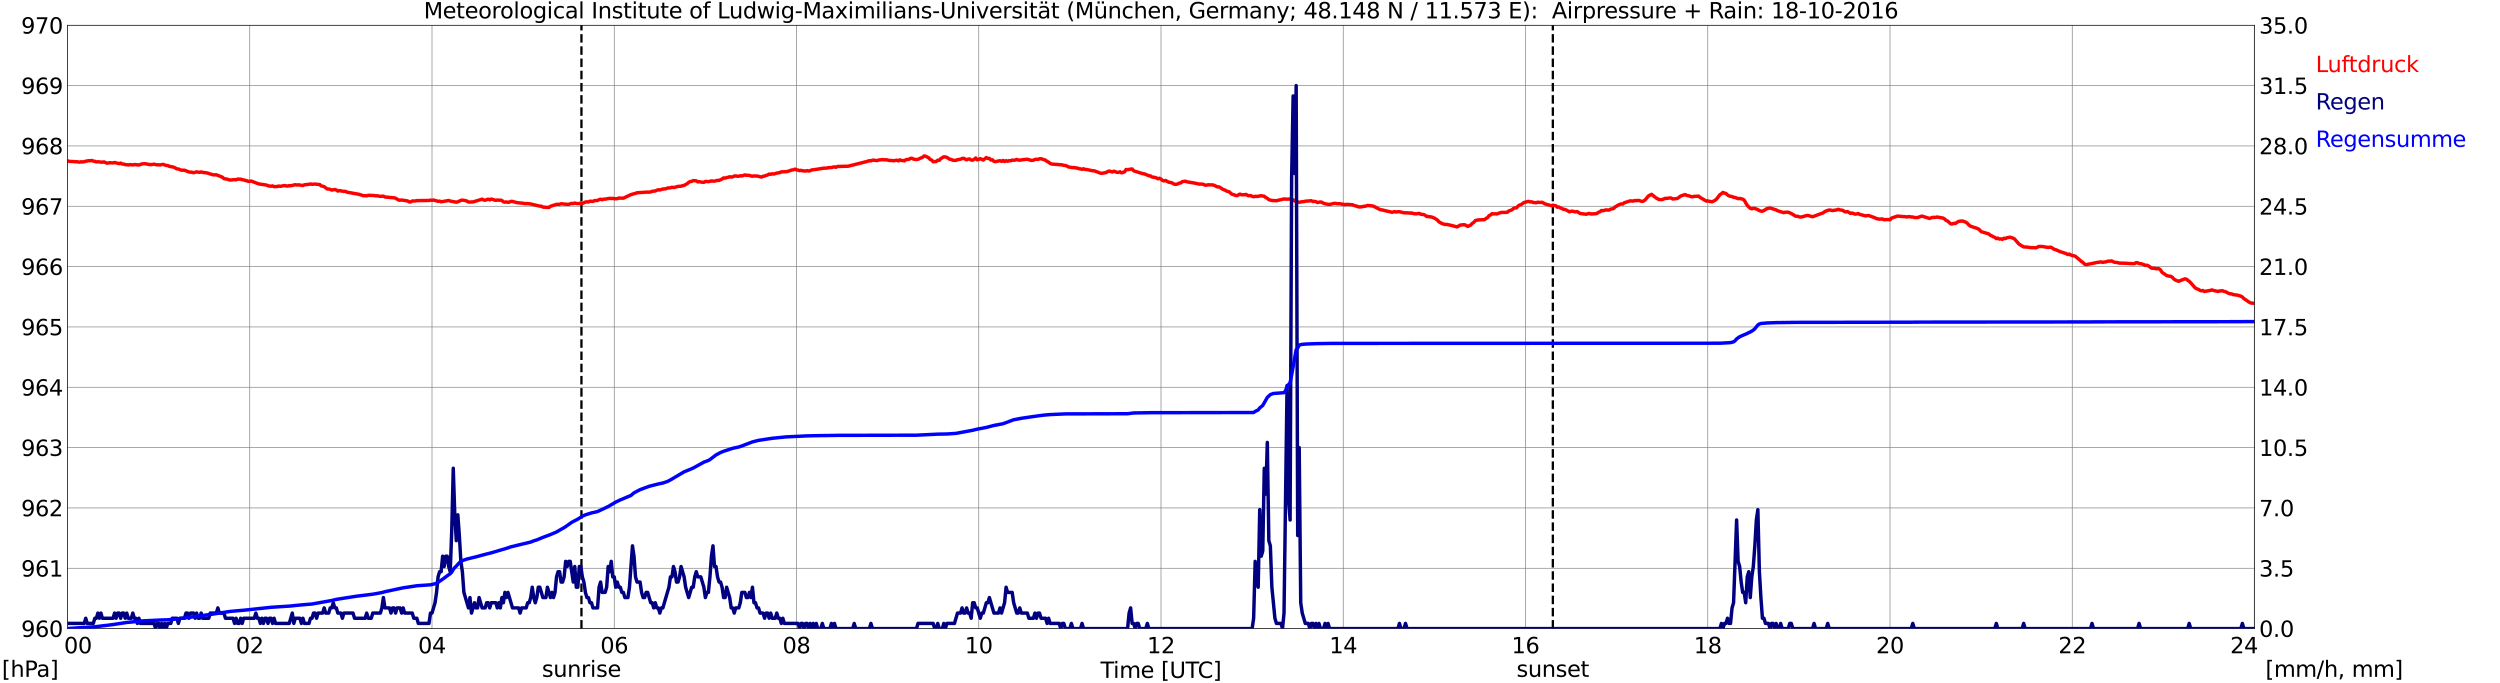 <?xml version="1.0" encoding="utf-8" standalone="no"?>
<!DOCTYPE svg PUBLIC "-//W3C//DTD SVG 1.1//EN"
  "http://www.w3.org/Graphics/SVG/1.1/DTD/svg11.dtd">
<svg xmlns:xlink="http://www.w3.org/1999/xlink" width="1085.4pt" height="296.64pt" viewBox="0 0 1085.4 296.64" xmlns="http://www.w3.org/2000/svg" version="1.1">
 <defs>
  <style type="text/css">*{stroke-linejoin: round; stroke-linecap: butt}</style>
 </defs>
 <g id="figure_1">
  <g id="patch_1">
   <path d="M 0 296.64 
L 1085.4 296.64 
L 1085.4 0 
L 0 0 
z
" style="fill: #ffffff"/>
  </g>
  <g id="axes_1">
   <g id="patch_2">
    <path d="M 29.306 272.909 
L 978.814 272.909 
L 978.814 10.976 
L 29.306 10.976 
z
" style="fill: #ffffff"/>
   </g>
   <g id="patch_3">
    <path d="M 978.814 272.909 
L 978.814 272.909 
L 978.814 10.976 
L 978.814 10.976 
z
" clip-path="url(#pf3b7c494e1)" style="fill: #d3d3d3; opacity: 0.25; stroke: #d3d3d3; stroke-linejoin: miter"/>
   </g>
   <g id="matplotlib.axis_1">
    <g id="xtick_1">
     <g id="line2d_1">
      <path d="M 29.306 272.909 
L 29.306 10.976 
" clip-path="url(#pf3b7c494e1)" style="fill: none; stroke: #808080; stroke-width: 0.3; stroke-linecap: square"/>
     </g>
     <g id="line2d_2"/>
     <g id="text_1">
      <!--    00 -->
      <g transform="translate(18.733 283.627) scale(0.095 -0.095)">
       <defs>
        <path id="DejaVuSans-20" transform="scale(0.016)"/>
        <path id="DejaVuSans-30" d="M 2034 4250 
Q 1547 4250 1301 3770 
Q 1056 3291 1056 2328 
Q 1056 1369 1301 889 
Q 1547 409 2034 409 
Q 2525 409 2770 889 
Q 3016 1369 3016 2328 
Q 3016 3291 2770 3770 
Q 2525 4250 2034 4250 
z
M 2034 4750 
Q 2819 4750 3233 4129 
Q 3647 3509 3647 2328 
Q 3647 1150 3233 529 
Q 2819 -91 2034 -91 
Q 1250 -91 836 529 
Q 422 1150 422 2328 
Q 422 3509 836 4129 
Q 1250 4750 2034 4750 
z
" transform="scale(0.016)"/>
       </defs>
       <use xlink:href="#DejaVuSans-20"/>
       <use xlink:href="#DejaVuSans-20" transform="translate(31.787 0)"/>
       <use xlink:href="#DejaVuSans-20" transform="translate(63.574 0)"/>
       <use xlink:href="#DejaVuSans-30" transform="translate(95.361 0)"/>
       <use xlink:href="#DejaVuSans-30" transform="translate(158.984 0)"/>
      </g>
     </g>
    </g>
    <g id="xtick_2">
     <g id="line2d_3">
      <path d="M 108.431 272.909 
L 108.431 10.976 
" clip-path="url(#pf3b7c494e1)" style="fill: none; stroke: #808080; stroke-width: 0.3; stroke-linecap: square"/>
     </g>
     <g id="line2d_4"/>
     <g id="text_2">
      <!-- 02 -->
      <g transform="translate(102.387 283.627) scale(0.095 -0.095)">
       <defs>
        <path id="DejaVuSans-32" d="M 1228 531 
L 3431 531 
L 3431 0 
L 469 0 
L 469 531 
Q 828 903 1448 1529 
Q 2069 2156 2228 2338 
Q 2531 2678 2651 2914 
Q 2772 3150 2772 3378 
Q 2772 3750 2511 3984 
Q 2250 4219 1831 4219 
Q 1534 4219 1204 4116 
Q 875 4013 500 3803 
L 500 4441 
Q 881 4594 1212 4672 
Q 1544 4750 1819 4750 
Q 2544 4750 2975 4387 
Q 3406 4025 3406 3419 
Q 3406 3131 3298 2873 
Q 3191 2616 2906 2266 
Q 2828 2175 2409 1742 
Q 1991 1309 1228 531 
z
" transform="scale(0.016)"/>
       </defs>
       <use xlink:href="#DejaVuSans-30"/>
       <use xlink:href="#DejaVuSans-32" transform="translate(63.623 0)"/>
      </g>
     </g>
    </g>
    <g id="xtick_3">
     <g id="line2d_5">
      <path d="M 187.557 272.909 
L 187.557 10.976 
" clip-path="url(#pf3b7c494e1)" style="fill: none; stroke: #808080; stroke-width: 0.3; stroke-linecap: square"/>
     </g>
     <g id="line2d_6"/>
     <g id="text_3">
      <!-- 04 -->
      <g transform="translate(181.513 283.627) scale(0.095 -0.095)">
       <defs>
        <path id="DejaVuSans-34" d="M 2419 4116 
L 825 1625 
L 2419 1625 
L 2419 4116 
z
M 2253 4666 
L 3047 4666 
L 3047 1625 
L 3713 1625 
L 3713 1100 
L 3047 1100 
L 3047 0 
L 2419 0 
L 2419 1100 
L 313 1100 
L 313 1709 
L 2253 4666 
z
" transform="scale(0.016)"/>
       </defs>
       <use xlink:href="#DejaVuSans-30"/>
       <use xlink:href="#DejaVuSans-34" transform="translate(63.623 0)"/>
      </g>
     </g>
    </g>
    <g id="xtick_4">
     <g id="line2d_7">
      <path d="M 266.683 272.909 
L 266.683 10.976 
" clip-path="url(#pf3b7c494e1)" style="fill: none; stroke: #808080; stroke-width: 0.3; stroke-linecap: square"/>
     </g>
     <g id="line2d_8"/>
     <g id="text_4">
      <!-- 06 -->
      <g transform="translate(260.638 283.627) scale(0.095 -0.095)">
       <defs>
        <path id="DejaVuSans-36" d="M 2113 2584 
Q 1688 2584 1439 2293 
Q 1191 2003 1191 1497 
Q 1191 994 1439 701 
Q 1688 409 2113 409 
Q 2538 409 2786 701 
Q 3034 994 3034 1497 
Q 3034 2003 2786 2293 
Q 2538 2584 2113 2584 
z
M 3366 4563 
L 3366 3988 
Q 3128 4100 2886 4159 
Q 2644 4219 2406 4219 
Q 1781 4219 1451 3797 
Q 1122 3375 1075 2522 
Q 1259 2794 1537 2939 
Q 1816 3084 2150 3084 
Q 2853 3084 3261 2657 
Q 3669 2231 3669 1497 
Q 3669 778 3244 343 
Q 2819 -91 2113 -91 
Q 1303 -91 875 529 
Q 447 1150 447 2328 
Q 447 3434 972 4092 
Q 1497 4750 2381 4750 
Q 2619 4750 2861 4703 
Q 3103 4656 3366 4563 
z
" transform="scale(0.016)"/>
       </defs>
       <use xlink:href="#DejaVuSans-30"/>
       <use xlink:href="#DejaVuSans-36" transform="translate(63.623 0)"/>
      </g>
     </g>
    </g>
    <g id="xtick_5">
     <g id="line2d_9">
      <path d="M 345.808 272.909 
L 345.808 10.976 
" clip-path="url(#pf3b7c494e1)" style="fill: none; stroke: #808080; stroke-width: 0.3; stroke-linecap: square"/>
     </g>
     <g id="line2d_10"/>
     <g id="text_5">
      <!-- 08 -->
      <g transform="translate(339.764 283.627) scale(0.095 -0.095)">
       <defs>
        <path id="DejaVuSans-38" d="M 2034 2216 
Q 1584 2216 1326 1975 
Q 1069 1734 1069 1313 
Q 1069 891 1326 650 
Q 1584 409 2034 409 
Q 2484 409 2743 651 
Q 3003 894 3003 1313 
Q 3003 1734 2745 1975 
Q 2488 2216 2034 2216 
z
M 1403 2484 
Q 997 2584 770 2862 
Q 544 3141 544 3541 
Q 544 4100 942 4425 
Q 1341 4750 2034 4750 
Q 2731 4750 3128 4425 
Q 3525 4100 3525 3541 
Q 3525 3141 3298 2862 
Q 3072 2584 2669 2484 
Q 3125 2378 3379 2068 
Q 3634 1759 3634 1313 
Q 3634 634 3220 271 
Q 2806 -91 2034 -91 
Q 1263 -91 848 271 
Q 434 634 434 1313 
Q 434 1759 690 2068 
Q 947 2378 1403 2484 
z
M 1172 3481 
Q 1172 3119 1398 2916 
Q 1625 2713 2034 2713 
Q 2441 2713 2670 2916 
Q 2900 3119 2900 3481 
Q 2900 3844 2670 4047 
Q 2441 4250 2034 4250 
Q 1625 4250 1398 4047 
Q 1172 3844 1172 3481 
z
" transform="scale(0.016)"/>
       </defs>
       <use xlink:href="#DejaVuSans-30"/>
       <use xlink:href="#DejaVuSans-38" transform="translate(63.623 0)"/>
      </g>
     </g>
    </g>
    <g id="xtick_6">
     <g id="line2d_11">
      <path d="M 424.934 272.909 
L 424.934 10.976 
" clip-path="url(#pf3b7c494e1)" style="fill: none; stroke: #808080; stroke-width: 0.3; stroke-linecap: square"/>
     </g>
     <g id="line2d_12"/>
     <g id="text_6">
      <!-- 10 -->
      <g transform="translate(418.89 283.627) scale(0.095 -0.095)">
       <defs>
        <path id="DejaVuSans-31" d="M 794 531 
L 1825 531 
L 1825 4091 
L 703 3866 
L 703 4441 
L 1819 4666 
L 2450 4666 
L 2450 531 
L 3481 531 
L 3481 0 
L 794 0 
L 794 531 
z
" transform="scale(0.016)"/>
       </defs>
       <use xlink:href="#DejaVuSans-31"/>
       <use xlink:href="#DejaVuSans-30" transform="translate(63.623 0)"/>
      </g>
     </g>
    </g>
    <g id="xtick_7">
     <g id="line2d_13">
      <path d="M 504.06 272.909 
L 504.06 10.976 
" clip-path="url(#pf3b7c494e1)" style="fill: none; stroke: #808080; stroke-width: 0.3; stroke-linecap: square"/>
     </g>
     <g id="line2d_14"/>
     <g id="text_7">
      <!-- 12 -->
      <g transform="translate(498.015 283.627) scale(0.095 -0.095)">
       <use xlink:href="#DejaVuSans-31"/>
       <use xlink:href="#DejaVuSans-32" transform="translate(63.623 0)"/>
      </g>
     </g>
    </g>
    <g id="xtick_8">
     <g id="line2d_15">
      <path d="M 583.185 272.909 
L 583.185 10.976 
" clip-path="url(#pf3b7c494e1)" style="fill: none; stroke: #808080; stroke-width: 0.3; stroke-linecap: square"/>
     </g>
     <g id="line2d_16"/>
     <g id="text_8">
      <!-- 14 -->
      <g transform="translate(577.141 283.627) scale(0.095 -0.095)">
       <use xlink:href="#DejaVuSans-31"/>
       <use xlink:href="#DejaVuSans-34" transform="translate(63.623 0)"/>
      </g>
     </g>
    </g>
    <g id="xtick_9">
     <g id="line2d_17">
      <path d="M 662.311 272.909 
L 662.311 10.976 
" clip-path="url(#pf3b7c494e1)" style="fill: none; stroke: #808080; stroke-width: 0.3; stroke-linecap: square"/>
     </g>
     <g id="line2d_18"/>
     <g id="text_9">
      <!-- 16 -->
      <g transform="translate(656.267 283.627) scale(0.095 -0.095)">
       <use xlink:href="#DejaVuSans-31"/>
       <use xlink:href="#DejaVuSans-36" transform="translate(63.623 0)"/>
      </g>
     </g>
    </g>
    <g id="xtick_10">
     <g id="line2d_19">
      <path d="M 741.437 272.909 
L 741.437 10.976 
" clip-path="url(#pf3b7c494e1)" style="fill: none; stroke: #808080; stroke-width: 0.3; stroke-linecap: square"/>
     </g>
     <g id="line2d_20"/>
     <g id="text_10">
      <!-- 18 -->
      <g transform="translate(735.392 283.627) scale(0.095 -0.095)">
       <use xlink:href="#DejaVuSans-31"/>
       <use xlink:href="#DejaVuSans-38" transform="translate(63.623 0)"/>
      </g>
     </g>
    </g>
    <g id="xtick_11">
     <g id="line2d_21">
      <path d="M 820.562 272.909 
L 820.562 10.976 
" clip-path="url(#pf3b7c494e1)" style="fill: none; stroke: #808080; stroke-width: 0.3; stroke-linecap: square"/>
     </g>
     <g id="line2d_22"/>
     <g id="text_11">
      <!-- 20 -->
      <g transform="translate(814.518 283.627) scale(0.095 -0.095)">
       <use xlink:href="#DejaVuSans-32"/>
       <use xlink:href="#DejaVuSans-30" transform="translate(63.623 0)"/>
      </g>
     </g>
    </g>
    <g id="xtick_12">
     <g id="line2d_23">
      <path d="M 899.688 272.909 
L 899.688 10.976 
" clip-path="url(#pf3b7c494e1)" style="fill: none; stroke: #808080; stroke-width: 0.3; stroke-linecap: square"/>
     </g>
     <g id="line2d_24"/>
     <g id="text_12">
      <!-- 22 -->
      <g transform="translate(893.644 283.627) scale(0.095 -0.095)">
       <use xlink:href="#DejaVuSans-32"/>
       <use xlink:href="#DejaVuSans-32" transform="translate(63.623 0)"/>
      </g>
     </g>
    </g>
    <g id="xtick_13">
     <g id="line2d_25">
      <path d="M 978.814 272.909 
L 978.814 10.976 
" clip-path="url(#pf3b7c494e1)" style="fill: none; stroke: #808080; stroke-width: 0.3; stroke-linecap: square"/>
     </g>
     <g id="line2d_26"/>
     <g id="text_13">
      <!-- 24    -->
      <g transform="translate(968.241 283.627) scale(0.095 -0.095)">
       <use xlink:href="#DejaVuSans-32"/>
       <use xlink:href="#DejaVuSans-34" transform="translate(63.623 0)"/>
       <use xlink:href="#DejaVuSans-20" transform="translate(127.246 0)"/>
       <use xlink:href="#DejaVuSans-20" transform="translate(159.033 0)"/>
       <use xlink:href="#DejaVuSans-20" transform="translate(190.82 0)"/>
      </g>
     </g>
    </g>
    <g id="text_14">
     <!-- Time [UTC] -->
     <g transform="translate(477.806 294.322) scale(0.095 -0.095)">
      <defs>
       <path id="DejaVuSans-54" d="M -19 4666 
L 3928 4666 
L 3928 4134 
L 2272 4134 
L 2272 0 
L 1638 0 
L 1638 4134 
L -19 4134 
L -19 4666 
z
" transform="scale(0.016)"/>
       <path id="DejaVuSans-69" d="M 603 3500 
L 1178 3500 
L 1178 0 
L 603 0 
L 603 3500 
z
M 603 4863 
L 1178 4863 
L 1178 4134 
L 603 4134 
L 603 4863 
z
" transform="scale(0.016)"/>
       <path id="DejaVuSans-6d" d="M 3328 2828 
Q 3544 3216 3844 3400 
Q 4144 3584 4550 3584 
Q 5097 3584 5394 3201 
Q 5691 2819 5691 2113 
L 5691 0 
L 5113 0 
L 5113 2094 
Q 5113 2597 4934 2840 
Q 4756 3084 4391 3084 
Q 3944 3084 3684 2787 
Q 3425 2491 3425 1978 
L 3425 0 
L 2847 0 
L 2847 2094 
Q 2847 2600 2669 2842 
Q 2491 3084 2119 3084 
Q 1678 3084 1418 2786 
Q 1159 2488 1159 1978 
L 1159 0 
L 581 0 
L 581 3500 
L 1159 3500 
L 1159 2956 
Q 1356 3278 1631 3431 
Q 1906 3584 2284 3584 
Q 2666 3584 2933 3390 
Q 3200 3197 3328 2828 
z
" transform="scale(0.016)"/>
       <path id="DejaVuSans-65" d="M 3597 1894 
L 3597 1613 
L 953 1613 
Q 991 1019 1311 708 
Q 1631 397 2203 397 
Q 2534 397 2845 478 
Q 3156 559 3463 722 
L 3463 178 
Q 3153 47 2828 -22 
Q 2503 -91 2169 -91 
Q 1331 -91 842 396 
Q 353 884 353 1716 
Q 353 2575 817 3079 
Q 1281 3584 2069 3584 
Q 2775 3584 3186 3129 
Q 3597 2675 3597 1894 
z
M 3022 2063 
Q 3016 2534 2758 2815 
Q 2500 3097 2075 3097 
Q 1594 3097 1305 2825 
Q 1016 2553 972 2059 
L 3022 2063 
z
" transform="scale(0.016)"/>
       <path id="DejaVuSans-5b" d="M 550 4863 
L 1875 4863 
L 1875 4416 
L 1125 4416 
L 1125 -397 
L 1875 -397 
L 1875 -844 
L 550 -844 
L 550 4863 
z
" transform="scale(0.016)"/>
       <path id="DejaVuSans-55" d="M 556 4666 
L 1191 4666 
L 1191 1831 
Q 1191 1081 1462 751 
Q 1734 422 2344 422 
Q 2950 422 3222 751 
Q 3494 1081 3494 1831 
L 3494 4666 
L 4128 4666 
L 4128 1753 
Q 4128 841 3676 375 
Q 3225 -91 2344 -91 
Q 1459 -91 1007 375 
Q 556 841 556 1753 
L 556 4666 
z
" transform="scale(0.016)"/>
       <path id="DejaVuSans-43" d="M 4122 4306 
L 4122 3641 
Q 3803 3938 3442 4084 
Q 3081 4231 2675 4231 
Q 1875 4231 1450 3742 
Q 1025 3253 1025 2328 
Q 1025 1406 1450 917 
Q 1875 428 2675 428 
Q 3081 428 3442 575 
Q 3803 722 4122 1019 
L 4122 359 
Q 3791 134 3420 21 
Q 3050 -91 2638 -91 
Q 1578 -91 968 557 
Q 359 1206 359 2328 
Q 359 3453 968 4101 
Q 1578 4750 2638 4750 
Q 3056 4750 3426 4639 
Q 3797 4528 4122 4306 
z
" transform="scale(0.016)"/>
       <path id="DejaVuSans-5d" d="M 1947 4863 
L 1947 -844 
L 622 -844 
L 622 -397 
L 1369 -397 
L 1369 4416 
L 622 4416 
L 622 4863 
L 1947 4863 
z
" transform="scale(0.016)"/>
      </defs>
      <use xlink:href="#DejaVuSans-54"/>
      <use xlink:href="#DejaVuSans-69" transform="translate(57.959 0)"/>
      <use xlink:href="#DejaVuSans-6d" transform="translate(85.742 0)"/>
      <use xlink:href="#DejaVuSans-65" transform="translate(183.154 0)"/>
      <use xlink:href="#DejaVuSans-20" transform="translate(244.678 0)"/>
      <use xlink:href="#DejaVuSans-5b" transform="translate(276.465 0)"/>
      <use xlink:href="#DejaVuSans-55" transform="translate(315.479 0)"/>
      <use xlink:href="#DejaVuSans-54" transform="translate(388.672 0)"/>
      <use xlink:href="#DejaVuSans-43" transform="translate(443.881 0)"/>
      <use xlink:href="#DejaVuSans-5d" transform="translate(513.705 0)"/>
     </g>
    </g>
   </g>
   <g id="matplotlib.axis_2">
    <g id="ytick_1">
     <g id="line2d_27">
      <path d="M 29.306 272.909 
L 978.814 272.909 
" clip-path="url(#pf3b7c494e1)" style="fill: none; stroke: #808080; stroke-width: 0.3; stroke-linecap: square"/>
     </g>
     <g id="line2d_28"/>
     <g id="text_15">
      <!-- 960 -->
      <g transform="translate(9.173 276.518) scale(0.095 -0.095)">
       <defs>
        <path id="DejaVuSans-39" d="M 703 97 
L 703 672 
Q 941 559 1184 500 
Q 1428 441 1663 441 
Q 2288 441 2617 861 
Q 2947 1281 2994 2138 
Q 2813 1869 2534 1725 
Q 2256 1581 1919 1581 
Q 1219 1581 811 2004 
Q 403 2428 403 3163 
Q 403 3881 828 4315 
Q 1253 4750 1959 4750 
Q 2769 4750 3195 4129 
Q 3622 3509 3622 2328 
Q 3622 1225 3098 567 
Q 2575 -91 1691 -91 
Q 1453 -91 1209 -44 
Q 966 3 703 97 
z
M 1959 2075 
Q 2384 2075 2632 2365 
Q 2881 2656 2881 3163 
Q 2881 3666 2632 3958 
Q 2384 4250 1959 4250 
Q 1534 4250 1286 3958 
Q 1038 3666 1038 3163 
Q 1038 2656 1286 2365 
Q 1534 2075 1959 2075 
z
" transform="scale(0.016)"/>
       </defs>
       <use xlink:href="#DejaVuSans-39"/>
       <use xlink:href="#DejaVuSans-36" transform="translate(63.623 0)"/>
       <use xlink:href="#DejaVuSans-30" transform="translate(127.246 0)"/>
      </g>
     </g>
    </g>
    <g id="ytick_2">
     <g id="line2d_29">
      <path d="M 29.306 246.715 
L 978.814 246.715 
" clip-path="url(#pf3b7c494e1)" style="fill: none; stroke: #808080; stroke-width: 0.3; stroke-linecap: square"/>
     </g>
     <g id="line2d_30"/>
     <g id="text_16">
      <!-- 961 -->
      <g transform="translate(9.173 250.325) scale(0.095 -0.095)">
       <use xlink:href="#DejaVuSans-39"/>
       <use xlink:href="#DejaVuSans-36" transform="translate(63.623 0)"/>
       <use xlink:href="#DejaVuSans-31" transform="translate(127.246 0)"/>
      </g>
     </g>
    </g>
    <g id="ytick_3">
     <g id="line2d_31">
      <path d="M 29.306 220.522 
L 978.814 220.522 
" clip-path="url(#pf3b7c494e1)" style="fill: none; stroke: #808080; stroke-width: 0.3; stroke-linecap: square"/>
     </g>
     <g id="line2d_32"/>
     <g id="text_17">
      <!-- 962 -->
      <g transform="translate(9.173 224.131) scale(0.095 -0.095)">
       <use xlink:href="#DejaVuSans-39"/>
       <use xlink:href="#DejaVuSans-36" transform="translate(63.623 0)"/>
       <use xlink:href="#DejaVuSans-32" transform="translate(127.246 0)"/>
      </g>
     </g>
    </g>
    <g id="ytick_4">
     <g id="line2d_33">
      <path d="M 29.306 194.329 
L 978.814 194.329 
" clip-path="url(#pf3b7c494e1)" style="fill: none; stroke: #808080; stroke-width: 0.3; stroke-linecap: square"/>
     </g>
     <g id="line2d_34"/>
     <g id="text_18">
      <!-- 963 -->
      <g transform="translate(9.173 197.938) scale(0.095 -0.095)">
       <defs>
        <path id="DejaVuSans-33" d="M 2597 2516 
Q 3050 2419 3304 2112 
Q 3559 1806 3559 1356 
Q 3559 666 3084 287 
Q 2609 -91 1734 -91 
Q 1441 -91 1130 -33 
Q 819 25 488 141 
L 488 750 
Q 750 597 1062 519 
Q 1375 441 1716 441 
Q 2309 441 2620 675 
Q 2931 909 2931 1356 
Q 2931 1769 2642 2001 
Q 2353 2234 1838 2234 
L 1294 2234 
L 1294 2753 
L 1863 2753 
Q 2328 2753 2575 2939 
Q 2822 3125 2822 3475 
Q 2822 3834 2567 4026 
Q 2313 4219 1838 4219 
Q 1578 4219 1281 4162 
Q 984 4106 628 3988 
L 628 4550 
Q 988 4650 1302 4700 
Q 1616 4750 1894 4750 
Q 2613 4750 3031 4423 
Q 3450 4097 3450 3541 
Q 3450 3153 3228 2886 
Q 3006 2619 2597 2516 
z
" transform="scale(0.016)"/>
       </defs>
       <use xlink:href="#DejaVuSans-39"/>
       <use xlink:href="#DejaVuSans-36" transform="translate(63.623 0)"/>
       <use xlink:href="#DejaVuSans-33" transform="translate(127.246 0)"/>
      </g>
     </g>
    </g>
    <g id="ytick_5">
     <g id="line2d_35">
      <path d="M 29.306 168.136 
L 978.814 168.136 
" clip-path="url(#pf3b7c494e1)" style="fill: none; stroke: #808080; stroke-width: 0.3; stroke-linecap: square"/>
     </g>
     <g id="line2d_36"/>
     <g id="text_19">
      <!-- 964 -->
      <g transform="translate(9.173 171.745) scale(0.095 -0.095)">
       <use xlink:href="#DejaVuSans-39"/>
       <use xlink:href="#DejaVuSans-36" transform="translate(63.623 0)"/>
       <use xlink:href="#DejaVuSans-34" transform="translate(127.246 0)"/>
      </g>
     </g>
    </g>
    <g id="ytick_6">
     <g id="line2d_37">
      <path d="M 29.306 141.942 
L 978.814 141.942 
" clip-path="url(#pf3b7c494e1)" style="fill: none; stroke: #808080; stroke-width: 0.3; stroke-linecap: square"/>
     </g>
     <g id="line2d_38"/>
     <g id="text_20">
      <!-- 965 -->
      <g transform="translate(9.173 145.551) scale(0.095 -0.095)">
       <defs>
        <path id="DejaVuSans-35" d="M 691 4666 
L 3169 4666 
L 3169 4134 
L 1269 4134 
L 1269 2991 
Q 1406 3038 1543 3061 
Q 1681 3084 1819 3084 
Q 2600 3084 3056 2656 
Q 3513 2228 3513 1497 
Q 3513 744 3044 326 
Q 2575 -91 1722 -91 
Q 1428 -91 1123 -41 
Q 819 9 494 109 
L 494 744 
Q 775 591 1075 516 
Q 1375 441 1709 441 
Q 2250 441 2565 725 
Q 2881 1009 2881 1497 
Q 2881 1984 2565 2268 
Q 2250 2553 1709 2553 
Q 1456 2553 1204 2497 
Q 953 2441 691 2322 
L 691 4666 
z
" transform="scale(0.016)"/>
       </defs>
       <use xlink:href="#DejaVuSans-39"/>
       <use xlink:href="#DejaVuSans-36" transform="translate(63.623 0)"/>
       <use xlink:href="#DejaVuSans-35" transform="translate(127.246 0)"/>
      </g>
     </g>
    </g>
    <g id="ytick_7">
     <g id="line2d_39">
      <path d="M 29.306 115.749 
L 978.814 115.749 
" clip-path="url(#pf3b7c494e1)" style="fill: none; stroke: #808080; stroke-width: 0.3; stroke-linecap: square"/>
     </g>
     <g id="line2d_40"/>
     <g id="text_21">
      <!-- 966 -->
      <g transform="translate(9.173 119.358) scale(0.095 -0.095)">
       <use xlink:href="#DejaVuSans-39"/>
       <use xlink:href="#DejaVuSans-36" transform="translate(63.623 0)"/>
       <use xlink:href="#DejaVuSans-36" transform="translate(127.246 0)"/>
      </g>
     </g>
    </g>
    <g id="ytick_8">
     <g id="line2d_41">
      <path d="M 29.306 89.556 
L 978.814 89.556 
" clip-path="url(#pf3b7c494e1)" style="fill: none; stroke: #808080; stroke-width: 0.3; stroke-linecap: square"/>
     </g>
     <g id="line2d_42"/>
     <g id="text_22">
      <!-- 967 -->
      <g transform="translate(9.173 93.165) scale(0.095 -0.095)">
       <defs>
        <path id="DejaVuSans-37" d="M 525 4666 
L 3525 4666 
L 3525 4397 
L 1831 0 
L 1172 0 
L 2766 4134 
L 525 4134 
L 525 4666 
z
" transform="scale(0.016)"/>
       </defs>
       <use xlink:href="#DejaVuSans-39"/>
       <use xlink:href="#DejaVuSans-36" transform="translate(63.623 0)"/>
       <use xlink:href="#DejaVuSans-37" transform="translate(127.246 0)"/>
      </g>
     </g>
    </g>
    <g id="ytick_9">
     <g id="line2d_43">
      <path d="M 29.306 63.362 
L 978.814 63.362 
" clip-path="url(#pf3b7c494e1)" style="fill: none; stroke: #808080; stroke-width: 0.3; stroke-linecap: square"/>
     </g>
     <g id="line2d_44"/>
     <g id="text_23">
      <!-- 968 -->
      <g transform="translate(9.173 66.972) scale(0.095 -0.095)">
       <use xlink:href="#DejaVuSans-39"/>
       <use xlink:href="#DejaVuSans-36" transform="translate(63.623 0)"/>
       <use xlink:href="#DejaVuSans-38" transform="translate(127.246 0)"/>
      </g>
     </g>
    </g>
    <g id="ytick_10">
     <g id="line2d_45">
      <path d="M 29.306 37.169 
L 978.814 37.169 
" clip-path="url(#pf3b7c494e1)" style="fill: none; stroke: #808080; stroke-width: 0.3; stroke-linecap: square"/>
     </g>
     <g id="line2d_46"/>
     <g id="text_24">
      <!-- 969 -->
      <g transform="translate(9.173 40.778) scale(0.095 -0.095)">
       <use xlink:href="#DejaVuSans-39"/>
       <use xlink:href="#DejaVuSans-36" transform="translate(63.623 0)"/>
       <use xlink:href="#DejaVuSans-39" transform="translate(127.246 0)"/>
      </g>
     </g>
    </g>
    <g id="ytick_11">
     <g id="line2d_47">
      <path d="M 29.306 10.976 
L 978.814 10.976 
" clip-path="url(#pf3b7c494e1)" style="fill: none; stroke: #808080; stroke-width: 0.3; stroke-linecap: square"/>
     </g>
     <g id="line2d_48"/>
     <g id="text_25">
      <!-- 970 -->
      <g transform="translate(9.173 14.585) scale(0.095 -0.095)">
       <use xlink:href="#DejaVuSans-39"/>
       <use xlink:href="#DejaVuSans-37" transform="translate(63.623 0)"/>
       <use xlink:href="#DejaVuSans-30" transform="translate(127.246 0)"/>
      </g>
     </g>
    </g>
   </g>
   <g id="line2d_49">
    <path d="M 252.44 272.909 
L 252.44 10.976 
" clip-path="url(#pf3b7c494e1)" style="fill: none; stroke-dasharray: 3.7,1.6; stroke-dashoffset: 0; stroke: #000000"/>
   </g>
   <g id="line2d_50">
    <path d="M 674.18 272.909 
L 674.18 10.976 
" clip-path="url(#pf3b7c494e1)" style="fill: none; stroke-dasharray: 3.7,1.6; stroke-dashoffset: 0; stroke: #000000"/>
   </g>
   <g id="line2d_51">
    <path d="M 29.306 69.823 
L 29.965 70.042 
L 33.921 70.277 
L 34.581 70.434 
L 35.24 70.225 
L 35.9 70.33 
L 37.218 70.015 
L 38.537 69.753 
L 39.197 69.806 
L 39.856 69.649 
L 40.515 69.963 
L 41.175 70.015 
L 41.834 70.33 
L 42.493 70.225 
L 44.472 70.434 
L 45.131 70.277 
L 46.45 70.854 
L 47.768 70.644 
L 49.087 70.749 
L 49.747 70.539 
L 51.725 71.063 
L 52.384 70.801 
L 53.043 71.22 
L 53.703 71.22 
L 54.362 71.482 
L 55.022 71.482 
L 55.681 71.639 
L 56.34 71.482 
L 57 71.482 
L 57.659 71.639 
L 58.319 71.43 
L 60.297 71.639 
L 61.615 71.168 
L 62.934 71.063 
L 64.912 71.43 
L 65.572 71.482 
L 66.89 71.273 
L 68.209 71.587 
L 68.869 71.535 
L 69.528 71.639 
L 70.187 71.43 
L 70.847 71.377 
L 72.166 71.849 
L 72.825 71.849 
L 73.484 72.216 
L 75.462 72.582 
L 76.781 73.316 
L 77.441 73.368 
L 78.759 73.892 
L 80.078 73.892 
L 81.397 74.416 
L 82.056 74.678 
L 83.375 74.783 
L 84.034 74.992 
L 85.353 74.625 
L 86.672 74.835 
L 87.331 74.625 
L 87.991 74.835 
L 89.969 75.097 
L 92.606 75.935 
L 93.925 75.883 
L 96.563 76.93 
L 97.222 77.559 
L 98.541 77.769 
L 99.86 78.188 
L 101.838 77.978 
L 102.497 78.083 
L 103.156 77.716 
L 103.816 77.821 
L 104.475 77.769 
L 105.135 78.031 
L 105.794 78.083 
L 106.453 78.345 
L 107.113 78.45 
L 107.772 78.764 
L 109.091 78.607 
L 110.41 79.131 
L 112.388 79.864 
L 115.685 80.336 
L 116.344 80.65 
L 117.663 80.859 
L 118.322 80.702 
L 118.982 81.069 
L 119.641 80.964 
L 120.3 81.017 
L 120.96 80.755 
L 121.619 80.912 
L 123.597 80.545 
L 124.257 80.755 
L 124.916 80.755 
L 125.575 80.598 
L 126.235 80.65 
L 127.553 80.336 
L 128.213 80.178 
L 128.872 80.336 
L 129.532 80.231 
L 130.85 80.44 
L 131.51 80.545 
L 132.169 80.231 
L 134.147 80.021 
L 134.807 79.864 
L 135.466 80.021 
L 136.785 79.916 
L 138.104 80.074 
L 138.763 80.074 
L 139.422 80.702 
L 140.741 81.017 
L 142.06 82.064 
L 142.719 82.064 
L 143.379 82.221 
L 144.038 82.536 
L 145.357 82.274 
L 146.016 82.483 
L 146.676 82.955 
L 147.335 82.745 
L 149.313 83.112 
L 149.972 83.06 
L 150.632 83.426 
L 155.907 84.369 
L 157.885 84.998 
L 158.544 84.946 
L 159.204 85.05 
L 159.863 84.788 
L 162.501 84.893 
L 163.16 85.05 
L 163.819 84.998 
L 165.138 85.26 
L 166.457 85.155 
L 167.116 85.522 
L 171.073 85.889 
L 171.732 86.046 
L 173.051 86.832 
L 173.71 86.936 
L 174.37 86.832 
L 177.007 87.251 
L 177.666 87.67 
L 178.326 87.67 
L 178.985 87.251 
L 180.304 87.251 
L 180.963 87.093 
L 186.238 87.041 
L 186.898 86.884 
L 187.557 86.989 
L 188.217 86.832 
L 190.195 87.408 
L 190.854 87.303 
L 191.513 87.617 
L 194.81 87.041 
L 195.47 87.303 
L 198.107 87.774 
L 198.767 87.617 
L 200.085 86.989 
L 200.745 86.884 
L 202.063 87.093 
L 202.723 87.303 
L 203.382 87.722 
L 205.36 87.67 
L 209.317 86.465 
L 209.976 86.832 
L 210.635 86.936 
L 211.954 86.465 
L 212.614 86.779 
L 213.273 86.412 
L 215.251 86.989 
L 215.91 86.832 
L 216.57 86.936 
L 217.229 86.884 
L 217.889 87.041 
L 218.548 87.617 
L 219.207 87.774 
L 219.867 87.67 
L 220.526 87.827 
L 221.186 87.722 
L 221.845 87.408 
L 222.504 87.46 
L 224.482 87.984 
L 227.12 88.246 
L 227.779 88.403 
L 229.098 88.403 
L 230.417 88.56 
L 234.373 89.503 
L 235.033 89.503 
L 235.692 89.922 
L 238.329 90.079 
L 238.989 89.556 
L 241.626 88.717 
L 242.945 88.717 
L 243.604 88.455 
L 245.583 88.665 
L 246.901 88.717 
L 248.22 88.298 
L 248.88 88.403 
L 249.539 88.141 
L 250.198 88.351 
L 251.517 88.403 
L 252.176 88.089 
L 252.836 88.351 
L 254.155 87.722 
L 254.814 87.617 
L 255.473 87.722 
L 256.133 87.355 
L 257.451 87.46 
L 258.111 87.093 
L 259.43 87.041 
L 260.089 86.674 
L 260.748 86.465 
L 261.408 86.727 
L 262.067 86.465 
L 262.726 86.465 
L 264.705 86.098 
L 265.364 86.203 
L 266.023 86.098 
L 266.683 86.308 
L 268.002 86.255 
L 268.661 85.993 
L 270.639 86.046 
L 273.936 84.474 
L 275.914 83.95 
L 276.573 83.688 
L 280.53 83.426 
L 281.849 83.426 
L 282.508 83.322 
L 283.167 83.06 
L 284.486 82.903 
L 285.805 82.379 
L 286.464 82.483 
L 287.783 82.064 
L 289.102 81.96 
L 289.761 81.645 
L 291.08 81.54 
L 291.739 81.279 
L 292.399 81.436 
L 293.717 81.121 
L 294.377 80.912 
L 295.696 80.859 
L 296.355 80.598 
L 297.014 80.493 
L 298.333 79.759 
L 298.992 79.183 
L 299.652 78.816 
L 300.311 78.764 
L 300.971 78.397 
L 302.289 78.502 
L 302.949 78.974 
L 303.608 78.869 
L 304.927 79.131 
L 305.586 79.183 
L 306.246 78.764 
L 307.564 78.869 
L 308.883 78.554 
L 310.202 78.659 
L 311.521 78.292 
L 312.18 78.345 
L 313.499 77.716 
L 314.158 77.245 
L 314.818 77.35 
L 315.477 77.088 
L 316.136 76.983 
L 316.796 76.721 
L 317.455 76.878 
L 318.114 76.773 
L 318.774 76.459 
L 319.433 76.354 
L 320.093 76.511 
L 320.752 76.511 
L 321.411 76.302 
L 322.071 76.407 
L 323.39 75.935 
L 324.049 76.092 
L 325.368 76.145 
L 326.027 76.407 
L 326.686 76.511 
L 327.346 76.354 
L 328.005 76.459 
L 328.665 76.407 
L 330.643 76.878 
L 331.302 76.511 
L 331.961 76.459 
L 332.621 76.145 
L 333.28 75.987 
L 333.94 75.568 
L 334.599 75.673 
L 335.258 75.464 
L 335.918 75.568 
L 337.236 75.149 
L 338.555 74.94 
L 339.215 74.625 
L 341.193 74.521 
L 341.852 74.468 
L 343.83 73.787 
L 344.49 73.735 
L 345.149 73.421 
L 345.808 73.735 
L 346.468 73.84 
L 347.127 74.102 
L 347.787 73.944 
L 348.446 74.154 
L 349.765 74.259 
L 350.424 74.049 
L 351.083 74.259 
L 351.743 74.102 
L 352.402 73.787 
L 354.38 73.525 
L 357.677 73.001 
L 358.996 73.001 
L 359.655 72.792 
L 360.974 72.74 
L 362.293 72.425 
L 362.952 72.635 
L 363.612 72.268 
L 368.227 72.163 
L 376.14 70.173 
L 377.459 69.753 
L 378.118 69.858 
L 378.777 69.544 
L 379.437 69.544 
L 380.756 69.753 
L 381.415 69.492 
L 383.393 69.282 
L 384.053 69.439 
L 384.712 69.334 
L 386.031 69.649 
L 387.349 69.701 
L 388.009 69.806 
L 389.328 69.544 
L 389.987 69.858 
L 390.646 69.387 
L 391.306 69.701 
L 391.965 69.701 
L 392.624 69.858 
L 393.284 69.334 
L 394.603 69.177 
L 395.262 68.758 
L 395.921 68.706 
L 396.581 69.072 
L 397.899 69.282 
L 398.559 69.177 
L 399.878 68.549 
L 400.537 68.339 
L 401.196 67.71 
L 401.856 67.815 
L 403.175 68.496 
L 403.834 69.23 
L 404.493 69.492 
L 405.153 70.225 
L 406.471 70.12 
L 407.131 69.544 
L 407.79 69.649 
L 408.45 68.863 
L 409.768 68.077 
L 410.428 68.129 
L 411.087 68.339 
L 412.406 69.177 
L 413.065 69.23 
L 413.725 69.596 
L 415.043 69.649 
L 415.703 69.334 
L 417.022 69.125 
L 417.681 68.811 
L 418.34 68.706 
L 419.659 69.387 
L 420.318 69.072 
L 420.978 69.02 
L 421.637 69.492 
L 422.297 69.544 
L 422.956 69.177 
L 423.615 68.601 
L 424.275 69.387 
L 424.934 69.23 
L 425.593 68.863 
L 426.912 69.492 
L 428.231 68.391 
L 428.89 68.811 
L 429.55 68.758 
L 430.209 69.492 
L 430.869 69.387 
L 431.528 70.068 
L 432.187 70.173 
L 434.165 69.753 
L 434.825 70.068 
L 435.484 69.649 
L 436.144 70.12 
L 436.803 69.753 
L 437.462 70.015 
L 438.122 69.753 
L 438.781 69.806 
L 439.44 69.492 
L 440.1 69.596 
L 440.759 69.492 
L 441.419 69.23 
L 442.078 69.492 
L 442.737 69.544 
L 444.056 69.334 
L 446.034 69.125 
L 447.353 69.544 
L 448.012 69.649 
L 448.672 69.544 
L 449.331 69.23 
L 449.991 69.125 
L 450.65 69.23 
L 451.309 68.915 
L 451.969 68.915 
L 453.947 69.544 
L 454.606 70.12 
L 455.266 70.382 
L 455.925 70.958 
L 456.584 71.22 
L 457.903 71.325 
L 461.2 71.587 
L 461.859 71.797 
L 462.519 71.849 
L 463.178 72.058 
L 463.838 72.478 
L 465.816 72.792 
L 466.475 72.74 
L 467.134 72.949 
L 467.794 72.949 
L 468.453 73.263 
L 469.113 73.316 
L 469.772 73.525 
L 470.431 73.263 
L 471.091 73.578 
L 471.75 73.578 
L 474.388 74.154 
L 475.047 74.154 
L 477.025 74.887 
L 477.685 75.149 
L 478.344 75.254 
L 480.322 74.887 
L 480.981 74.416 
L 481.641 74.259 
L 482.96 74.678 
L 483.619 74.311 
L 484.938 74.835 
L 485.597 74.835 
L 486.256 74.573 
L 486.916 75.045 
L 488.235 74.625 
L 488.894 73.578 
L 489.553 73.682 
L 490.872 73.421 
L 491.532 73.368 
L 492.191 74.154 
L 496.147 75.411 
L 496.807 75.464 
L 498.785 76.302 
L 499.444 76.354 
L 500.103 76.826 
L 501.422 77.035 
L 502.082 77.245 
L 502.741 77.611 
L 503.4 77.402 
L 504.06 77.769 
L 504.719 78.345 
L 505.379 78.554 
L 506.038 78.345 
L 507.357 79.078 
L 508.675 79.34 
L 509.994 80.021 
L 510.654 80.021 
L 511.313 79.864 
L 511.972 79.497 
L 512.632 79.445 
L 513.291 78.869 
L 514.61 78.659 
L 515.269 78.921 
L 519.226 79.602 
L 520.544 79.916 
L 521.863 79.916 
L 522.522 80.074 
L 523.182 80.388 
L 523.841 80.388 
L 524.501 80.231 
L 526.479 80.283 
L 527.138 80.44 
L 528.457 81.121 
L 529.116 81.121 
L 529.776 81.383 
L 530.435 81.907 
L 531.094 82.274 
L 531.754 82.483 
L 532.413 82.903 
L 533.732 83.322 
L 534.391 83.95 
L 535.051 84.422 
L 535.71 84.526 
L 536.369 84.841 
L 537.029 84.946 
L 538.348 84.265 
L 539.007 84.579 
L 540.326 84.526 
L 540.985 84.422 
L 541.644 84.841 
L 542.304 84.998 
L 542.963 84.893 
L 543.623 85.26 
L 544.282 85.417 
L 544.941 85.26 
L 546.26 85.26 
L 546.919 85.05 
L 547.579 84.998 
L 548.898 85.208 
L 549.557 85.784 
L 550.216 86.098 
L 550.876 86.674 
L 552.195 87.041 
L 554.173 87.146 
L 555.491 86.832 
L 557.47 86.36 
L 558.129 86.465 
L 560.107 86.412 
L 561.426 86.727 
L 562.085 87.251 
L 564.063 87.827 
L 565.382 87.565 
L 566.042 87.565 
L 566.701 87.355 
L 569.338 87.146 
L 569.998 87.513 
L 570.657 87.408 
L 571.317 87.565 
L 571.976 87.932 
L 573.295 87.67 
L 573.954 87.827 
L 574.613 88.246 
L 575.932 88.613 
L 577.251 88.77 
L 579.229 88.298 
L 579.889 88.298 
L 580.548 88.455 
L 581.867 88.455 
L 582.526 88.665 
L 583.185 88.665 
L 583.845 88.875 
L 584.504 88.717 
L 587.142 88.875 
L 588.46 89.398 
L 589.12 89.503 
L 589.779 89.818 
L 590.439 89.87 
L 593.076 89.451 
L 593.736 89.189 
L 595.714 89.398 
L 596.373 89.556 
L 599.011 90.918 
L 599.67 91.127 
L 600.329 91.18 
L 601.648 91.546 
L 603.626 91.965 
L 604.286 92.175 
L 605.604 91.861 
L 606.264 92.07 
L 606.923 91.913 
L 607.582 91.913 
L 609.561 92.384 
L 611.539 92.437 
L 612.198 92.542 
L 612.858 92.437 
L 613.517 92.699 
L 614.836 92.856 
L 616.154 92.646 
L 616.814 93.013 
L 618.133 93.17 
L 618.792 93.485 
L 619.451 94.008 
L 620.111 93.956 
L 620.77 94.166 
L 621.429 94.166 
L 622.748 94.69 
L 624.067 95.528 
L 624.726 96.313 
L 626.045 97.047 
L 627.364 97.466 
L 628.023 97.414 
L 630.001 97.833 
L 631.98 98.357 
L 632.639 98.514 
L 633.958 97.728 
L 635.276 97.571 
L 635.936 97.571 
L 637.255 98.304 
L 638.573 97.676 
L 639.233 96.942 
L 639.892 96.523 
L 640.552 95.737 
L 641.87 95.475 
L 644.508 95.371 
L 645.167 94.847 
L 645.827 94.48 
L 646.486 93.642 
L 647.145 93.327 
L 647.805 92.751 
L 648.464 92.908 
L 649.123 92.804 
L 649.783 92.908 
L 651.761 92.227 
L 653.08 92.227 
L 654.399 92.175 
L 655.058 91.599 
L 656.377 91.127 
L 657.036 90.551 
L 657.695 90.237 
L 658.355 90.289 
L 659.014 89.556 
L 659.674 89.032 
L 660.333 88.875 
L 661.652 87.932 
L 663.63 87.408 
L 664.289 87.67 
L 664.949 87.617 
L 665.608 87.879 
L 666.927 88.036 
L 667.586 87.774 
L 668.246 87.879 
L 669.564 87.827 
L 670.883 88.56 
L 673.521 89.294 
L 674.18 89.084 
L 675.499 89.346 
L 676.158 89.975 
L 676.817 89.87 
L 677.477 90.289 
L 678.136 90.499 
L 678.796 90.918 
L 679.455 90.918 
L 681.433 91.965 
L 682.092 91.703 
L 682.752 91.703 
L 684.071 92.018 
L 684.73 91.861 
L 686.049 92.699 
L 688.686 93.013 
L 690.005 92.646 
L 690.664 92.908 
L 692.643 92.804 
L 693.302 92.699 
L 693.961 92.175 
L 694.621 91.965 
L 695.28 91.389 
L 695.939 91.494 
L 697.258 91.127 
L 698.577 91.232 
L 699.236 90.813 
L 700.555 90.551 
L 701.215 89.818 
L 701.874 89.503 
L 702.533 89.032 
L 703.852 88.508 
L 704.511 88.613 
L 705.171 88.036 
L 707.808 87.198 
L 709.127 87.303 
L 709.786 87.041 
L 710.446 87.146 
L 711.105 86.989 
L 711.765 87.093 
L 712.424 87.355 
L 713.083 87.46 
L 713.743 87.198 
L 714.402 86.622 
L 715.721 85.05 
L 717.04 84.369 
L 719.018 85.941 
L 720.337 86.674 
L 721.655 86.674 
L 722.974 86.098 
L 723.633 86.15 
L 724.952 85.941 
L 725.612 85.993 
L 726.271 86.412 
L 728.249 86.15 
L 728.909 85.731 
L 729.568 85.155 
L 731.546 84.474 
L 732.205 84.788 
L 733.524 85.103 
L 734.184 85.365 
L 734.843 85.469 
L 735.502 85.26 
L 737.48 85.155 
L 738.14 85.731 
L 740.777 87.303 
L 741.437 87.198 
L 742.096 87.408 
L 743.415 87.617 
L 744.734 86.884 
L 745.393 86.255 
L 746.712 84.526 
L 747.371 84.107 
L 748.031 83.531 
L 748.69 83.845 
L 749.349 84.003 
L 750.009 84.631 
L 750.668 85.05 
L 751.327 85.26 
L 751.987 85.312 
L 752.646 85.679 
L 753.306 85.731 
L 754.624 86.255 
L 755.284 86.15 
L 756.602 86.465 
L 757.262 86.884 
L 758.581 89.189 
L 759.899 90.446 
L 760.559 90.656 
L 761.218 90.446 
L 761.878 90.499 
L 763.196 91.022 
L 763.856 91.442 
L 764.515 91.651 
L 765.174 91.703 
L 766.493 91.022 
L 767.153 90.551 
L 768.471 90.289 
L 771.109 91.127 
L 771.768 91.494 
L 774.406 92.332 
L 775.065 92.123 
L 776.384 92.123 
L 777.703 92.699 
L 779.681 93.904 
L 780.34 93.851 
L 781 94.113 
L 781.659 94.218 
L 782.318 94.166 
L 784.296 93.589 
L 784.956 93.537 
L 786.934 94.113 
L 790.89 92.646 
L 791.55 92.437 
L 792.209 91.861 
L 793.528 91.337 
L 794.187 91.18 
L 794.847 91.232 
L 795.506 91.442 
L 797.484 91.127 
L 798.143 90.865 
L 798.803 91.127 
L 800.122 91.337 
L 800.781 91.861 
L 801.44 92.018 
L 802.1 91.861 
L 803.419 92.646 
L 804.078 92.489 
L 805.397 92.961 
L 806.056 92.908 
L 806.715 92.699 
L 807.375 93.066 
L 810.012 93.747 
L 810.672 93.589 
L 811.331 93.589 
L 813.969 94.532 
L 814.628 94.899 
L 815.947 95.161 
L 817.265 95.056 
L 817.925 95.371 
L 819.903 95.318 
L 820.562 95.423 
L 821.222 94.69 
L 823.859 93.799 
L 825.837 94.008 
L 827.156 94.061 
L 827.816 94.218 
L 828.475 94.061 
L 829.134 94.061 
L 829.794 94.218 
L 830.453 94.218 
L 831.112 94.428 
L 832.431 94.48 
L 834.409 93.799 
L 837.706 94.847 
L 839.025 94.375 
L 840.344 94.375 
L 841.003 94.218 
L 843.641 94.69 
L 844.3 95.109 
L 844.959 95.737 
L 845.619 95.999 
L 846.938 97.204 
L 847.597 97.256 
L 848.256 96.942 
L 848.916 97.047 
L 850.235 96.156 
L 851.553 95.947 
L 852.213 95.999 
L 853.531 96.471 
L 854.191 96.995 
L 854.85 97.728 
L 855.51 98.199 
L 858.806 99.3 
L 859.466 99.823 
L 860.125 100.557 
L 863.422 101.552 
L 864.082 102.128 
L 864.741 102.39 
L 865.4 102.809 
L 866.06 103.019 
L 866.719 103.595 
L 867.378 103.386 
L 868.038 103.805 
L 868.697 103.7 
L 869.357 103.91 
L 870.016 103.438 
L 870.675 103.595 
L 871.335 103.229 
L 872.653 102.967 
L 873.972 103.386 
L 874.632 103.752 
L 875.95 105.272 
L 876.61 106.005 
L 878.588 107.21 
L 879.907 107.262 
L 881.885 107.524 
L 883.204 107.524 
L 883.863 107.629 
L 885.182 107 
L 886.5 107 
L 889.138 107.419 
L 890.457 107.315 
L 891.775 108.205 
L 892.435 108.362 
L 894.413 109.253 
L 897.051 110.091 
L 897.71 110.51 
L 898.369 110.301 
L 899.029 110.72 
L 901.007 111.244 
L 902.985 112.92 
L 903.644 113.496 
L 904.304 113.915 
L 904.963 114.649 
L 905.622 114.911 
L 908.919 114.282 
L 910.238 113.968 
L 912.216 113.706 
L 912.876 113.915 
L 913.535 113.758 
L 914.194 113.758 
L 914.854 113.444 
L 916.832 113.287 
L 917.491 113.653 
L 918.151 113.863 
L 919.469 114.02 
L 920.129 114.23 
L 922.766 114.282 
L 924.085 114.387 
L 926.723 114.492 
L 927.382 114.02 
L 928.041 114.073 
L 928.701 114.439 
L 929.36 114.439 
L 930.679 114.858 
L 931.338 115.225 
L 931.998 115.12 
L 932.657 115.382 
L 933.316 115.801 
L 933.976 116.378 
L 934.635 116.482 
L 935.295 116.43 
L 935.954 116.692 
L 937.273 116.64 
L 937.932 117.111 
L 938.592 118.106 
L 939.251 118.683 
L 939.91 119.049 
L 940.57 119.573 
L 941.229 119.783 
L 942.548 119.992 
L 943.207 120.464 
L 943.867 121.197 
L 944.526 121.616 
L 945.845 122.14 
L 948.482 121.092 
L 949.142 121.145 
L 950.46 122.14 
L 951.12 122.769 
L 952.438 124.288 
L 953.098 125.021 
L 953.757 125.388 
L 954.417 125.598 
L 955.076 126.017 
L 955.735 126.279 
L 956.395 126.121 
L 957.054 126.541 
L 959.692 126.069 
L 960.351 125.86 
L 961.01 126.121 
L 962.989 126.541 
L 963.648 126.331 
L 964.967 126.226 
L 965.626 126.541 
L 966.285 126.645 
L 966.945 127.064 
L 968.264 127.588 
L 968.923 127.588 
L 969.582 127.903 
L 971.561 128.165 
L 972.879 128.584 
L 973.539 128.95 
L 974.198 129.631 
L 976.836 131.413 
L 977.495 131.596 
L 978.154 131.64 
L 978.154 131.64 
" clip-path="url(#pf3b7c494e1)" style="fill: none; stroke: #ff0000; stroke-width: 1.5; stroke-linecap: square"/>
   </g>
   <g id="patch_4">
    <path d="M 29.306 272.909 
L 29.306 10.976 
" style="fill: none; stroke: #000000; stroke-width: 0.3; stroke-linejoin: miter; stroke-linecap: square"/>
   </g>
   <g id="patch_5">
    <path d="M 29.306 272.909 
L 978.814 272.909 
" style="fill: none; stroke: #000000; stroke-width: 0.3; stroke-linejoin: miter; stroke-linecap: square"/>
   </g>
   <g id="patch_6">
    <path d="M 29.306 10.976 
L 978.814 10.976 
" style="fill: none; stroke: #000000; stroke-width: 0.3; stroke-linejoin: miter; stroke-linecap: square"/>
   </g>
   <g id="text_26">
    <!-- sunrise -->
    <g transform="translate(235.276 293.863) scale(0.095 -0.095)">
     <defs>
      <path id="DejaVuSans-73" d="M 2834 3397 
L 2834 2853 
Q 2591 2978 2328 3040 
Q 2066 3103 1784 3103 
Q 1356 3103 1142 2972 
Q 928 2841 928 2578 
Q 928 2378 1081 2264 
Q 1234 2150 1697 2047 
L 1894 2003 
Q 2506 1872 2764 1633 
Q 3022 1394 3022 966 
Q 3022 478 2636 193 
Q 2250 -91 1575 -91 
Q 1294 -91 989 -36 
Q 684 19 347 128 
L 347 722 
Q 666 556 975 473 
Q 1284 391 1588 391 
Q 1994 391 2212 530 
Q 2431 669 2431 922 
Q 2431 1156 2273 1281 
Q 2116 1406 1581 1522 
L 1381 1569 
Q 847 1681 609 1914 
Q 372 2147 372 2553 
Q 372 3047 722 3315 
Q 1072 3584 1716 3584 
Q 2034 3584 2315 3537 
Q 2597 3491 2834 3397 
z
" transform="scale(0.016)"/>
      <path id="DejaVuSans-75" d="M 544 1381 
L 544 3500 
L 1119 3500 
L 1119 1403 
Q 1119 906 1312 657 
Q 1506 409 1894 409 
Q 2359 409 2629 706 
Q 2900 1003 2900 1516 
L 2900 3500 
L 3475 3500 
L 3475 0 
L 2900 0 
L 2900 538 
Q 2691 219 2414 64 
Q 2138 -91 1772 -91 
Q 1169 -91 856 284 
Q 544 659 544 1381 
z
M 1991 3584 
L 1991 3584 
z
" transform="scale(0.016)"/>
      <path id="DejaVuSans-6e" d="M 3513 2113 
L 3513 0 
L 2938 0 
L 2938 2094 
Q 2938 2591 2744 2837 
Q 2550 3084 2163 3084 
Q 1697 3084 1428 2787 
Q 1159 2491 1159 1978 
L 1159 0 
L 581 0 
L 581 3500 
L 1159 3500 
L 1159 2956 
Q 1366 3272 1645 3428 
Q 1925 3584 2291 3584 
Q 2894 3584 3203 3211 
Q 3513 2838 3513 2113 
z
" transform="scale(0.016)"/>
      <path id="DejaVuSans-72" d="M 2631 2963 
Q 2534 3019 2420 3045 
Q 2306 3072 2169 3072 
Q 1681 3072 1420 2755 
Q 1159 2438 1159 1844 
L 1159 0 
L 581 0 
L 581 3500 
L 1159 3500 
L 1159 2956 
Q 1341 3275 1631 3429 
Q 1922 3584 2338 3584 
Q 2397 3584 2469 3576 
Q 2541 3569 2628 3553 
L 2631 2963 
z
" transform="scale(0.016)"/>
     </defs>
     <use xlink:href="#DejaVuSans-73"/>
     <use xlink:href="#DejaVuSans-75" transform="translate(52.1 0)"/>
     <use xlink:href="#DejaVuSans-6e" transform="translate(115.479 0)"/>
     <use xlink:href="#DejaVuSans-72" transform="translate(178.857 0)"/>
     <use xlink:href="#DejaVuSans-69" transform="translate(219.971 0)"/>
     <use xlink:href="#DejaVuSans-73" transform="translate(247.754 0)"/>
     <use xlink:href="#DejaVuSans-65" transform="translate(299.854 0)"/>
    </g>
   </g>
   <g id="text_27">
    <!-- sunset -->
    <g transform="translate(658.426 293.863) scale(0.095 -0.095)">
     <defs>
      <path id="DejaVuSans-74" d="M 1172 4494 
L 1172 3500 
L 2356 3500 
L 2356 3053 
L 1172 3053 
L 1172 1153 
Q 1172 725 1289 603 
Q 1406 481 1766 481 
L 2356 481 
L 2356 0 
L 1766 0 
Q 1100 0 847 248 
Q 594 497 594 1153 
L 594 3053 
L 172 3053 
L 172 3500 
L 594 3500 
L 594 4494 
L 1172 4494 
z
" transform="scale(0.016)"/>
     </defs>
     <use xlink:href="#DejaVuSans-73"/>
     <use xlink:href="#DejaVuSans-75" transform="translate(52.1 0)"/>
     <use xlink:href="#DejaVuSans-6e" transform="translate(115.479 0)"/>
     <use xlink:href="#DejaVuSans-73" transform="translate(178.857 0)"/>
     <use xlink:href="#DejaVuSans-65" transform="translate(230.957 0)"/>
     <use xlink:href="#DejaVuSans-74" transform="translate(292.48 0)"/>
    </g>
   </g>
   <g id="text_28">
    <!-- [hPa] -->
    <g transform="translate(0.821 293.863) scale(0.095 -0.095)">
     <defs>
      <path id="DejaVuSans-68" d="M 3513 2113 
L 3513 0 
L 2938 0 
L 2938 2094 
Q 2938 2591 2744 2837 
Q 2550 3084 2163 3084 
Q 1697 3084 1428 2787 
Q 1159 2491 1159 1978 
L 1159 0 
L 581 0 
L 581 4863 
L 1159 4863 
L 1159 2956 
Q 1366 3272 1645 3428 
Q 1925 3584 2291 3584 
Q 2894 3584 3203 3211 
Q 3513 2838 3513 2113 
z
" transform="scale(0.016)"/>
      <path id="DejaVuSans-50" d="M 1259 4147 
L 1259 2394 
L 2053 2394 
Q 2494 2394 2734 2622 
Q 2975 2850 2975 3272 
Q 2975 3691 2734 3919 
Q 2494 4147 2053 4147 
L 1259 4147 
z
M 628 4666 
L 2053 4666 
Q 2838 4666 3239 4311 
Q 3641 3956 3641 3272 
Q 3641 2581 3239 2228 
Q 2838 1875 2053 1875 
L 1259 1875 
L 1259 0 
L 628 0 
L 628 4666 
z
" transform="scale(0.016)"/>
      <path id="DejaVuSans-61" d="M 2194 1759 
Q 1497 1759 1228 1600 
Q 959 1441 959 1056 
Q 959 750 1161 570 
Q 1363 391 1709 391 
Q 2188 391 2477 730 
Q 2766 1069 2766 1631 
L 2766 1759 
L 2194 1759 
z
M 3341 1997 
L 3341 0 
L 2766 0 
L 2766 531 
Q 2569 213 2275 61 
Q 1981 -91 1556 -91 
Q 1019 -91 701 211 
Q 384 513 384 1019 
Q 384 1609 779 1909 
Q 1175 2209 1959 2209 
L 2766 2209 
L 2766 2266 
Q 2766 2663 2505 2880 
Q 2244 3097 1772 3097 
Q 1472 3097 1187 3025 
Q 903 2953 641 2809 
L 641 3341 
Q 956 3463 1253 3523 
Q 1550 3584 1831 3584 
Q 2591 3584 2966 3190 
Q 3341 2797 3341 1997 
z
" transform="scale(0.016)"/>
     </defs>
     <use xlink:href="#DejaVuSans-5b"/>
     <use xlink:href="#DejaVuSans-68" transform="translate(39.014 0)"/>
     <use xlink:href="#DejaVuSans-50" transform="translate(102.393 0)"/>
     <use xlink:href="#DejaVuSans-61" transform="translate(158.195 0)"/>
     <use xlink:href="#DejaVuSans-5d" transform="translate(219.475 0)"/>
    </g>
   </g>
   <g id="text_29">
    <!-- Luftdruck -->
    <g style="fill: #ff0000" transform="translate(1005.4 31.291) scale(0.095 -0.095)">
     <defs>
      <path id="DejaVuSans-4c" d="M 628 4666 
L 1259 4666 
L 1259 531 
L 3531 531 
L 3531 0 
L 628 0 
L 628 4666 
z
" transform="scale(0.016)"/>
      <path id="DejaVuSans-66" d="M 2375 4863 
L 2375 4384 
L 1825 4384 
Q 1516 4384 1395 4259 
Q 1275 4134 1275 3809 
L 1275 3500 
L 2222 3500 
L 2222 3053 
L 1275 3053 
L 1275 0 
L 697 0 
L 697 3053 
L 147 3053 
L 147 3500 
L 697 3500 
L 697 3744 
Q 697 4328 969 4595 
Q 1241 4863 1831 4863 
L 2375 4863 
z
" transform="scale(0.016)"/>
      <path id="DejaVuSans-64" d="M 2906 2969 
L 2906 4863 
L 3481 4863 
L 3481 0 
L 2906 0 
L 2906 525 
Q 2725 213 2448 61 
Q 2172 -91 1784 -91 
Q 1150 -91 751 415 
Q 353 922 353 1747 
Q 353 2572 751 3078 
Q 1150 3584 1784 3584 
Q 2172 3584 2448 3432 
Q 2725 3281 2906 2969 
z
M 947 1747 
Q 947 1113 1208 752 
Q 1469 391 1925 391 
Q 2381 391 2643 752 
Q 2906 1113 2906 1747 
Q 2906 2381 2643 2742 
Q 2381 3103 1925 3103 
Q 1469 3103 1208 2742 
Q 947 2381 947 1747 
z
" transform="scale(0.016)"/>
      <path id="DejaVuSans-63" d="M 3122 3366 
L 3122 2828 
Q 2878 2963 2633 3030 
Q 2388 3097 2138 3097 
Q 1578 3097 1268 2742 
Q 959 2388 959 1747 
Q 959 1106 1268 751 
Q 1578 397 2138 397 
Q 2388 397 2633 464 
Q 2878 531 3122 666 
L 3122 134 
Q 2881 22 2623 -34 
Q 2366 -91 2075 -91 
Q 1284 -91 818 406 
Q 353 903 353 1747 
Q 353 2603 823 3093 
Q 1294 3584 2113 3584 
Q 2378 3584 2631 3529 
Q 2884 3475 3122 3366 
z
" transform="scale(0.016)"/>
      <path id="DejaVuSans-6b" d="M 581 4863 
L 1159 4863 
L 1159 1991 
L 2875 3500 
L 3609 3500 
L 1753 1863 
L 3688 0 
L 2938 0 
L 1159 1709 
L 1159 0 
L 581 0 
L 581 4863 
z
" transform="scale(0.016)"/>
     </defs>
     <use xlink:href="#DejaVuSans-4c"/>
     <use xlink:href="#DejaVuSans-75" transform="translate(53.963 0)"/>
     <use xlink:href="#DejaVuSans-66" transform="translate(117.342 0)"/>
     <use xlink:href="#DejaVuSans-74" transform="translate(150.797 0)"/>
     <use xlink:href="#DejaVuSans-64" transform="translate(190.006 0)"/>
     <use xlink:href="#DejaVuSans-72" transform="translate(253.482 0)"/>
     <use xlink:href="#DejaVuSans-75" transform="translate(294.596 0)"/>
     <use xlink:href="#DejaVuSans-63" transform="translate(357.975 0)"/>
     <use xlink:href="#DejaVuSans-6b" transform="translate(412.955 0)"/>
    </g>
   </g>
   <g id="text_30">
    <!-- Regen -->
    <g style="fill: #000080" transform="translate(1005.4 47.531) scale(0.095 -0.095)">
     <defs>
      <path id="DejaVuSans-52" d="M 2841 2188 
Q 3044 2119 3236 1894 
Q 3428 1669 3622 1275 
L 4263 0 
L 3584 0 
L 2988 1197 
Q 2756 1666 2539 1819 
Q 2322 1972 1947 1972 
L 1259 1972 
L 1259 0 
L 628 0 
L 628 4666 
L 2053 4666 
Q 2853 4666 3247 4331 
Q 3641 3997 3641 3322 
Q 3641 2881 3436 2590 
Q 3231 2300 2841 2188 
z
M 1259 4147 
L 1259 2491 
L 2053 2491 
Q 2509 2491 2742 2702 
Q 2975 2913 2975 3322 
Q 2975 3731 2742 3939 
Q 2509 4147 2053 4147 
L 1259 4147 
z
" transform="scale(0.016)"/>
      <path id="DejaVuSans-67" d="M 2906 1791 
Q 2906 2416 2648 2759 
Q 2391 3103 1925 3103 
Q 1463 3103 1205 2759 
Q 947 2416 947 1791 
Q 947 1169 1205 825 
Q 1463 481 1925 481 
Q 2391 481 2648 825 
Q 2906 1169 2906 1791 
z
M 3481 434 
Q 3481 -459 3084 -895 
Q 2688 -1331 1869 -1331 
Q 1566 -1331 1297 -1286 
Q 1028 -1241 775 -1147 
L 775 -588 
Q 1028 -725 1275 -790 
Q 1522 -856 1778 -856 
Q 2344 -856 2625 -561 
Q 2906 -266 2906 331 
L 2906 616 
Q 2728 306 2450 153 
Q 2172 0 1784 0 
Q 1141 0 747 490 
Q 353 981 353 1791 
Q 353 2603 747 3093 
Q 1141 3584 1784 3584 
Q 2172 3584 2450 3431 
Q 2728 3278 2906 2969 
L 2906 3500 
L 3481 3500 
L 3481 434 
z
" transform="scale(0.016)"/>
     </defs>
     <use xlink:href="#DejaVuSans-52"/>
     <use xlink:href="#DejaVuSans-65" transform="translate(64.982 0)"/>
     <use xlink:href="#DejaVuSans-67" transform="translate(126.506 0)"/>
     <use xlink:href="#DejaVuSans-65" transform="translate(189.982 0)"/>
     <use xlink:href="#DejaVuSans-6e" transform="translate(251.506 0)"/>
    </g>
   </g>
   <g id="text_31">
    <!-- Regensumme -->
    <g style="fill: #0000ff" transform="translate(1005.4 63.771) scale(0.095 -0.095)">
     <use xlink:href="#DejaVuSans-52"/>
     <use xlink:href="#DejaVuSans-65" transform="translate(64.982 0)"/>
     <use xlink:href="#DejaVuSans-67" transform="translate(126.506 0)"/>
     <use xlink:href="#DejaVuSans-65" transform="translate(189.982 0)"/>
     <use xlink:href="#DejaVuSans-6e" transform="translate(251.506 0)"/>
     <use xlink:href="#DejaVuSans-73" transform="translate(314.885 0)"/>
     <use xlink:href="#DejaVuSans-75" transform="translate(366.984 0)"/>
     <use xlink:href="#DejaVuSans-6d" transform="translate(430.363 0)"/>
     <use xlink:href="#DejaVuSans-6d" transform="translate(527.775 0)"/>
     <use xlink:href="#DejaVuSans-65" transform="translate(625.188 0)"/>
    </g>
   </g>
   <g id="text_32">
    <!-- Meteorological Institute of Ludwig-Maximilians-Universität (München, Germany; 48.148 N / 11.573 E):  Airpressure + Rain: 18-10-2016 -->
    <g transform="translate(183.991 7.976) scale(0.095 -0.095)">
     <defs>
      <path id="DejaVuSans-4d" d="M 628 4666 
L 1569 4666 
L 2759 1491 
L 3956 4666 
L 4897 4666 
L 4897 0 
L 4281 0 
L 4281 4097 
L 3078 897 
L 2444 897 
L 1241 4097 
L 1241 0 
L 628 0 
L 628 4666 
z
" transform="scale(0.016)"/>
      <path id="DejaVuSans-6f" d="M 1959 3097 
Q 1497 3097 1228 2736 
Q 959 2375 959 1747 
Q 959 1119 1226 758 
Q 1494 397 1959 397 
Q 2419 397 2687 759 
Q 2956 1122 2956 1747 
Q 2956 2369 2687 2733 
Q 2419 3097 1959 3097 
z
M 1959 3584 
Q 2709 3584 3137 3096 
Q 3566 2609 3566 1747 
Q 3566 888 3137 398 
Q 2709 -91 1959 -91 
Q 1206 -91 779 398 
Q 353 888 353 1747 
Q 353 2609 779 3096 
Q 1206 3584 1959 3584 
z
" transform="scale(0.016)"/>
      <path id="DejaVuSans-6c" d="M 603 4863 
L 1178 4863 
L 1178 0 
L 603 0 
L 603 4863 
z
" transform="scale(0.016)"/>
      <path id="DejaVuSans-49" d="M 628 4666 
L 1259 4666 
L 1259 0 
L 628 0 
L 628 4666 
z
" transform="scale(0.016)"/>
      <path id="DejaVuSans-77" d="M 269 3500 
L 844 3500 
L 1563 769 
L 2278 3500 
L 2956 3500 
L 3675 769 
L 4391 3500 
L 4966 3500 
L 4050 0 
L 3372 0 
L 2619 2869 
L 1863 0 
L 1184 0 
L 269 3500 
z
" transform="scale(0.016)"/>
      <path id="DejaVuSans-2d" d="M 313 2009 
L 1997 2009 
L 1997 1497 
L 313 1497 
L 313 2009 
z
" transform="scale(0.016)"/>
      <path id="DejaVuSans-78" d="M 3513 3500 
L 2247 1797 
L 3578 0 
L 2900 0 
L 1881 1375 
L 863 0 
L 184 0 
L 1544 1831 
L 300 3500 
L 978 3500 
L 1906 2253 
L 2834 3500 
L 3513 3500 
z
" transform="scale(0.016)"/>
      <path id="DejaVuSans-76" d="M 191 3500 
L 800 3500 
L 1894 563 
L 2988 3500 
L 3597 3500 
L 2284 0 
L 1503 0 
L 191 3500 
z
" transform="scale(0.016)"/>
      <path id="DejaVuSans-e4" d="M 2194 1759 
Q 1497 1759 1228 1600 
Q 959 1441 959 1056 
Q 959 750 1161 570 
Q 1363 391 1709 391 
Q 2188 391 2477 730 
Q 2766 1069 2766 1631 
L 2766 1759 
L 2194 1759 
z
M 3341 1997 
L 3341 0 
L 2766 0 
L 2766 531 
Q 2569 213 2275 61 
Q 1981 -91 1556 -91 
Q 1019 -91 701 211 
Q 384 513 384 1019 
Q 384 1609 779 1909 
Q 1175 2209 1959 2209 
L 2766 2209 
L 2766 2266 
Q 2766 2663 2505 2880 
Q 2244 3097 1772 3097 
Q 1472 3097 1187 3025 
Q 903 2953 641 2809 
L 641 3341 
Q 956 3463 1253 3523 
Q 1550 3584 1831 3584 
Q 2591 3584 2966 3190 
Q 3341 2797 3341 1997 
z
M 2150 4850 
L 2784 4850 
L 2784 4219 
L 2150 4219 
L 2150 4850 
z
M 928 4850 
L 1562 4850 
L 1562 4219 
L 928 4219 
L 928 4850 
z
" transform="scale(0.016)"/>
      <path id="DejaVuSans-28" d="M 1984 4856 
Q 1566 4138 1362 3434 
Q 1159 2731 1159 2009 
Q 1159 1288 1364 580 
Q 1569 -128 1984 -844 
L 1484 -844 
Q 1016 -109 783 600 
Q 550 1309 550 2009 
Q 550 2706 781 3412 
Q 1013 4119 1484 4856 
L 1984 4856 
z
" transform="scale(0.016)"/>
      <path id="DejaVuSans-fc" d="M 544 1381 
L 544 3500 
L 1119 3500 
L 1119 1403 
Q 1119 906 1312 657 
Q 1506 409 1894 409 
Q 2359 409 2629 706 
Q 2900 1003 2900 1516 
L 2900 3500 
L 3475 3500 
L 3475 0 
L 2900 0 
L 2900 538 
Q 2691 219 2414 64 
Q 2138 -91 1772 -91 
Q 1169 -91 856 284 
Q 544 659 544 1381 
z
M 1991 3584 
L 1991 3584 
z
M 2278 4850 
L 2912 4850 
L 2912 4219 
L 2278 4219 
L 2278 4850 
z
M 1056 4850 
L 1690 4850 
L 1690 4219 
L 1056 4219 
L 1056 4850 
z
" transform="scale(0.016)"/>
      <path id="DejaVuSans-2c" d="M 750 794 
L 1409 794 
L 1409 256 
L 897 -744 
L 494 -744 
L 750 256 
L 750 794 
z
" transform="scale(0.016)"/>
      <path id="DejaVuSans-47" d="M 3809 666 
L 3809 1919 
L 2778 1919 
L 2778 2438 
L 4434 2438 
L 4434 434 
Q 4069 175 3628 42 
Q 3188 -91 2688 -91 
Q 1594 -91 976 548 
Q 359 1188 359 2328 
Q 359 3472 976 4111 
Q 1594 4750 2688 4750 
Q 3144 4750 3555 4637 
Q 3966 4525 4313 4306 
L 4313 3634 
Q 3963 3931 3569 4081 
Q 3175 4231 2741 4231 
Q 1884 4231 1454 3753 
Q 1025 3275 1025 2328 
Q 1025 1384 1454 906 
Q 1884 428 2741 428 
Q 3075 428 3337 486 
Q 3600 544 3809 666 
z
" transform="scale(0.016)"/>
      <path id="DejaVuSans-79" d="M 2059 -325 
Q 1816 -950 1584 -1140 
Q 1353 -1331 966 -1331 
L 506 -1331 
L 506 -850 
L 844 -850 
Q 1081 -850 1212 -737 
Q 1344 -625 1503 -206 
L 1606 56 
L 191 3500 
L 800 3500 
L 1894 763 
L 2988 3500 
L 3597 3500 
L 2059 -325 
z
" transform="scale(0.016)"/>
      <path id="DejaVuSans-3b" d="M 750 3309 
L 1409 3309 
L 1409 2516 
L 750 2516 
L 750 3309 
z
M 750 794 
L 1409 794 
L 1409 256 
L 897 -744 
L 494 -744 
L 750 256 
L 750 794 
z
" transform="scale(0.016)"/>
      <path id="DejaVuSans-2e" d="M 684 794 
L 1344 794 
L 1344 0 
L 684 0 
L 684 794 
z
" transform="scale(0.016)"/>
      <path id="DejaVuSans-4e" d="M 628 4666 
L 1478 4666 
L 3547 763 
L 3547 4666 
L 4159 4666 
L 4159 0 
L 3309 0 
L 1241 3903 
L 1241 0 
L 628 0 
L 628 4666 
z
" transform="scale(0.016)"/>
      <path id="DejaVuSans-2f" d="M 1625 4666 
L 2156 4666 
L 531 -594 
L 0 -594 
L 1625 4666 
z
" transform="scale(0.016)"/>
      <path id="DejaVuSans-45" d="M 628 4666 
L 3578 4666 
L 3578 4134 
L 1259 4134 
L 1259 2753 
L 3481 2753 
L 3481 2222 
L 1259 2222 
L 1259 531 
L 3634 531 
L 3634 0 
L 628 0 
L 628 4666 
z
" transform="scale(0.016)"/>
      <path id="DejaVuSans-29" d="M 513 4856 
L 1013 4856 
Q 1481 4119 1714 3412 
Q 1947 2706 1947 2009 
Q 1947 1309 1714 600 
Q 1481 -109 1013 -844 
L 513 -844 
Q 928 -128 1133 580 
Q 1338 1288 1338 2009 
Q 1338 2731 1133 3434 
Q 928 4138 513 4856 
z
" transform="scale(0.016)"/>
      <path id="DejaVuSans-3a" d="M 750 794 
L 1409 794 
L 1409 0 
L 750 0 
L 750 794 
z
M 750 3309 
L 1409 3309 
L 1409 2516 
L 750 2516 
L 750 3309 
z
" transform="scale(0.016)"/>
      <path id="DejaVuSans-41" d="M 2188 4044 
L 1331 1722 
L 3047 1722 
L 2188 4044 
z
M 1831 4666 
L 2547 4666 
L 4325 0 
L 3669 0 
L 3244 1197 
L 1141 1197 
L 716 0 
L 50 0 
L 1831 4666 
z
" transform="scale(0.016)"/>
      <path id="DejaVuSans-70" d="M 1159 525 
L 1159 -1331 
L 581 -1331 
L 581 3500 
L 1159 3500 
L 1159 2969 
Q 1341 3281 1617 3432 
Q 1894 3584 2278 3584 
Q 2916 3584 3314 3078 
Q 3713 2572 3713 1747 
Q 3713 922 3314 415 
Q 2916 -91 2278 -91 
Q 1894 -91 1617 61 
Q 1341 213 1159 525 
z
M 3116 1747 
Q 3116 2381 2855 2742 
Q 2594 3103 2138 3103 
Q 1681 3103 1420 2742 
Q 1159 2381 1159 1747 
Q 1159 1113 1420 752 
Q 1681 391 2138 391 
Q 2594 391 2855 752 
Q 3116 1113 3116 1747 
z
" transform="scale(0.016)"/>
      <path id="DejaVuSans-2b" d="M 2944 4013 
L 2944 2272 
L 4684 2272 
L 4684 1741 
L 2944 1741 
L 2944 0 
L 2419 0 
L 2419 1741 
L 678 1741 
L 678 2272 
L 2419 2272 
L 2419 4013 
L 2944 4013 
z
" transform="scale(0.016)"/>
     </defs>
     <use xlink:href="#DejaVuSans-4d"/>
     <use xlink:href="#DejaVuSans-65" transform="translate(86.279 0)"/>
     <use xlink:href="#DejaVuSans-74" transform="translate(147.803 0)"/>
     <use xlink:href="#DejaVuSans-65" transform="translate(187.012 0)"/>
     <use xlink:href="#DejaVuSans-6f" transform="translate(248.535 0)"/>
     <use xlink:href="#DejaVuSans-72" transform="translate(309.717 0)"/>
     <use xlink:href="#DejaVuSans-6f" transform="translate(348.58 0)"/>
     <use xlink:href="#DejaVuSans-6c" transform="translate(409.762 0)"/>
     <use xlink:href="#DejaVuSans-6f" transform="translate(437.545 0)"/>
     <use xlink:href="#DejaVuSans-67" transform="translate(498.727 0)"/>
     <use xlink:href="#DejaVuSans-69" transform="translate(562.203 0)"/>
     <use xlink:href="#DejaVuSans-63" transform="translate(589.986 0)"/>
     <use xlink:href="#DejaVuSans-61" transform="translate(644.967 0)"/>
     <use xlink:href="#DejaVuSans-6c" transform="translate(706.246 0)"/>
     <use xlink:href="#DejaVuSans-20" transform="translate(734.029 0)"/>
     <use xlink:href="#DejaVuSans-49" transform="translate(765.816 0)"/>
     <use xlink:href="#DejaVuSans-6e" transform="translate(795.309 0)"/>
     <use xlink:href="#DejaVuSans-73" transform="translate(858.688 0)"/>
     <use xlink:href="#DejaVuSans-74" transform="translate(910.787 0)"/>
     <use xlink:href="#DejaVuSans-69" transform="translate(949.996 0)"/>
     <use xlink:href="#DejaVuSans-74" transform="translate(977.779 0)"/>
     <use xlink:href="#DejaVuSans-75" transform="translate(1016.988 0)"/>
     <use xlink:href="#DejaVuSans-74" transform="translate(1080.367 0)"/>
     <use xlink:href="#DejaVuSans-65" transform="translate(1119.576 0)"/>
     <use xlink:href="#DejaVuSans-20" transform="translate(1181.1 0)"/>
     <use xlink:href="#DejaVuSans-6f" transform="translate(1212.887 0)"/>
     <use xlink:href="#DejaVuSans-66" transform="translate(1274.068 0)"/>
     <use xlink:href="#DejaVuSans-20" transform="translate(1309.273 0)"/>
     <use xlink:href="#DejaVuSans-4c" transform="translate(1341.061 0)"/>
     <use xlink:href="#DejaVuSans-75" transform="translate(1395.023 0)"/>
     <use xlink:href="#DejaVuSans-64" transform="translate(1458.402 0)"/>
     <use xlink:href="#DejaVuSans-77" transform="translate(1521.879 0)"/>
     <use xlink:href="#DejaVuSans-69" transform="translate(1603.666 0)"/>
     <use xlink:href="#DejaVuSans-67" transform="translate(1631.449 0)"/>
     <use xlink:href="#DejaVuSans-2d" transform="translate(1694.926 0)"/>
     <use xlink:href="#DejaVuSans-4d" transform="translate(1731.01 0)"/>
     <use xlink:href="#DejaVuSans-61" transform="translate(1817.289 0)"/>
     <use xlink:href="#DejaVuSans-78" transform="translate(1878.568 0)"/>
     <use xlink:href="#DejaVuSans-69" transform="translate(1937.748 0)"/>
     <use xlink:href="#DejaVuSans-6d" transform="translate(1965.531 0)"/>
     <use xlink:href="#DejaVuSans-69" transform="translate(2062.943 0)"/>
     <use xlink:href="#DejaVuSans-6c" transform="translate(2090.727 0)"/>
     <use xlink:href="#DejaVuSans-69" transform="translate(2118.51 0)"/>
     <use xlink:href="#DejaVuSans-61" transform="translate(2146.293 0)"/>
     <use xlink:href="#DejaVuSans-6e" transform="translate(2207.572 0)"/>
     <use xlink:href="#DejaVuSans-73" transform="translate(2270.951 0)"/>
     <use xlink:href="#DejaVuSans-2d" transform="translate(2323.051 0)"/>
     <use xlink:href="#DejaVuSans-55" transform="translate(2359.135 0)"/>
     <use xlink:href="#DejaVuSans-6e" transform="translate(2432.328 0)"/>
     <use xlink:href="#DejaVuSans-69" transform="translate(2495.707 0)"/>
     <use xlink:href="#DejaVuSans-76" transform="translate(2523.49 0)"/>
     <use xlink:href="#DejaVuSans-65" transform="translate(2582.67 0)"/>
     <use xlink:href="#DejaVuSans-72" transform="translate(2644.193 0)"/>
     <use xlink:href="#DejaVuSans-73" transform="translate(2685.307 0)"/>
     <use xlink:href="#DejaVuSans-69" transform="translate(2737.406 0)"/>
     <use xlink:href="#DejaVuSans-74" transform="translate(2765.189 0)"/>
     <use xlink:href="#DejaVuSans-e4" transform="translate(2804.398 0)"/>
     <use xlink:href="#DejaVuSans-74" transform="translate(2865.678 0)"/>
     <use xlink:href="#DejaVuSans-20" transform="translate(2904.887 0)"/>
     <use xlink:href="#DejaVuSans-28" transform="translate(2936.674 0)"/>
     <use xlink:href="#DejaVuSans-4d" transform="translate(2975.688 0)"/>
     <use xlink:href="#DejaVuSans-fc" transform="translate(3061.967 0)"/>
     <use xlink:href="#DejaVuSans-6e" transform="translate(3125.346 0)"/>
     <use xlink:href="#DejaVuSans-63" transform="translate(3188.725 0)"/>
     <use xlink:href="#DejaVuSans-68" transform="translate(3243.705 0)"/>
     <use xlink:href="#DejaVuSans-65" transform="translate(3307.084 0)"/>
     <use xlink:href="#DejaVuSans-6e" transform="translate(3368.607 0)"/>
     <use xlink:href="#DejaVuSans-2c" transform="translate(3431.986 0)"/>
     <use xlink:href="#DejaVuSans-20" transform="translate(3463.773 0)"/>
     <use xlink:href="#DejaVuSans-47" transform="translate(3495.561 0)"/>
     <use xlink:href="#DejaVuSans-65" transform="translate(3573.051 0)"/>
     <use xlink:href="#DejaVuSans-72" transform="translate(3634.574 0)"/>
     <use xlink:href="#DejaVuSans-6d" transform="translate(3673.938 0)"/>
     <use xlink:href="#DejaVuSans-61" transform="translate(3771.35 0)"/>
     <use xlink:href="#DejaVuSans-6e" transform="translate(3832.629 0)"/>
     <use xlink:href="#DejaVuSans-79" transform="translate(3896.008 0)"/>
     <use xlink:href="#DejaVuSans-3b" transform="translate(3955.188 0)"/>
     <use xlink:href="#DejaVuSans-20" transform="translate(3988.879 0)"/>
     <use xlink:href="#DejaVuSans-34" transform="translate(4020.666 0)"/>
     <use xlink:href="#DejaVuSans-38" transform="translate(4084.289 0)"/>
     <use xlink:href="#DejaVuSans-2e" transform="translate(4147.912 0)"/>
     <use xlink:href="#DejaVuSans-31" transform="translate(4179.699 0)"/>
     <use xlink:href="#DejaVuSans-34" transform="translate(4243.322 0)"/>
     <use xlink:href="#DejaVuSans-38" transform="translate(4306.945 0)"/>
     <use xlink:href="#DejaVuSans-20" transform="translate(4370.568 0)"/>
     <use xlink:href="#DejaVuSans-4e" transform="translate(4402.355 0)"/>
     <use xlink:href="#DejaVuSans-20" transform="translate(4477.16 0)"/>
     <use xlink:href="#DejaVuSans-2f" transform="translate(4508.947 0)"/>
     <use xlink:href="#DejaVuSans-20" transform="translate(4542.639 0)"/>
     <use xlink:href="#DejaVuSans-31" transform="translate(4574.426 0)"/>
     <use xlink:href="#DejaVuSans-31" transform="translate(4638.049 0)"/>
     <use xlink:href="#DejaVuSans-2e" transform="translate(4701.672 0)"/>
     <use xlink:href="#DejaVuSans-35" transform="translate(4733.459 0)"/>
     <use xlink:href="#DejaVuSans-37" transform="translate(4797.082 0)"/>
     <use xlink:href="#DejaVuSans-33" transform="translate(4860.705 0)"/>
     <use xlink:href="#DejaVuSans-20" transform="translate(4924.328 0)"/>
     <use xlink:href="#DejaVuSans-45" transform="translate(4956.115 0)"/>
     <use xlink:href="#DejaVuSans-29" transform="translate(5019.299 0)"/>
     <use xlink:href="#DejaVuSans-3a" transform="translate(5058.312 0)"/>
     <use xlink:href="#DejaVuSans-20" transform="translate(5092.004 0)"/>
     <use xlink:href="#DejaVuSans-20" transform="translate(5123.791 0)"/>
     <use xlink:href="#DejaVuSans-41" transform="translate(5155.578 0)"/>
     <use xlink:href="#DejaVuSans-69" transform="translate(5223.986 0)"/>
     <use xlink:href="#DejaVuSans-72" transform="translate(5251.77 0)"/>
     <use xlink:href="#DejaVuSans-70" transform="translate(5292.883 0)"/>
     <use xlink:href="#DejaVuSans-72" transform="translate(5356.359 0)"/>
     <use xlink:href="#DejaVuSans-65" transform="translate(5395.223 0)"/>
     <use xlink:href="#DejaVuSans-73" transform="translate(5456.746 0)"/>
     <use xlink:href="#DejaVuSans-73" transform="translate(5508.846 0)"/>
     <use xlink:href="#DejaVuSans-75" transform="translate(5560.945 0)"/>
     <use xlink:href="#DejaVuSans-72" transform="translate(5624.324 0)"/>
     <use xlink:href="#DejaVuSans-65" transform="translate(5663.188 0)"/>
     <use xlink:href="#DejaVuSans-20" transform="translate(5724.711 0)"/>
     <use xlink:href="#DejaVuSans-2b" transform="translate(5756.498 0)"/>
     <use xlink:href="#DejaVuSans-20" transform="translate(5840.287 0)"/>
     <use xlink:href="#DejaVuSans-52" transform="translate(5872.074 0)"/>
     <use xlink:href="#DejaVuSans-61" transform="translate(5939.307 0)"/>
     <use xlink:href="#DejaVuSans-69" transform="translate(6000.586 0)"/>
     <use xlink:href="#DejaVuSans-6e" transform="translate(6028.369 0)"/>
     <use xlink:href="#DejaVuSans-3a" transform="translate(6091.748 0)"/>
     <use xlink:href="#DejaVuSans-20" transform="translate(6125.439 0)"/>
     <use xlink:href="#DejaVuSans-31" transform="translate(6157.227 0)"/>
     <use xlink:href="#DejaVuSans-38" transform="translate(6220.85 0)"/>
     <use xlink:href="#DejaVuSans-2d" transform="translate(6284.473 0)"/>
     <use xlink:href="#DejaVuSans-31" transform="translate(6320.557 0)"/>
     <use xlink:href="#DejaVuSans-30" transform="translate(6384.18 0)"/>
     <use xlink:href="#DejaVuSans-2d" transform="translate(6447.803 0)"/>
     <use xlink:href="#DejaVuSans-32" transform="translate(6483.887 0)"/>
     <use xlink:href="#DejaVuSans-30" transform="translate(6547.51 0)"/>
     <use xlink:href="#DejaVuSans-31" transform="translate(6611.133 0)"/>
     <use xlink:href="#DejaVuSans-36" transform="translate(6674.756 0)"/>
    </g>
   </g>
  </g>
  <g id="axes_2">
   <g id="matplotlib.axis_3">
    <g id="ytick_12">
     <g id="line2d_52"/>
     <g id="text_33">
      <!-- 0.0 -->
      <g transform="translate(980.814 276.518) scale(0.095 -0.095)">
       <use xlink:href="#DejaVuSans-30"/>
       <use xlink:href="#DejaVuSans-2e" transform="translate(63.623 0)"/>
       <use xlink:href="#DejaVuSans-30" transform="translate(95.41 0)"/>
      </g>
     </g>
    </g>
    <g id="ytick_13">
     <g id="line2d_53"/>
     <g id="text_34">
      <!-- 3.5 -->
      <g transform="translate(980.814 250.325) scale(0.095 -0.095)">
       <use xlink:href="#DejaVuSans-33"/>
       <use xlink:href="#DejaVuSans-2e" transform="translate(63.623 0)"/>
       <use xlink:href="#DejaVuSans-35" transform="translate(95.41 0)"/>
      </g>
     </g>
    </g>
    <g id="ytick_14">
     <g id="line2d_54"/>
     <g id="text_35">
      <!-- 7.0 -->
      <g transform="translate(980.814 224.131) scale(0.095 -0.095)">
       <use xlink:href="#DejaVuSans-37"/>
       <use xlink:href="#DejaVuSans-2e" transform="translate(63.623 0)"/>
       <use xlink:href="#DejaVuSans-30" transform="translate(95.41 0)"/>
      </g>
     </g>
    </g>
    <g id="ytick_15">
     <g id="line2d_55"/>
     <g id="text_36">
      <!-- 10.5 -->
      <g transform="translate(980.814 197.938) scale(0.095 -0.095)">
       <use xlink:href="#DejaVuSans-31"/>
       <use xlink:href="#DejaVuSans-30" transform="translate(63.623 0)"/>
       <use xlink:href="#DejaVuSans-2e" transform="translate(127.246 0)"/>
       <use xlink:href="#DejaVuSans-35" transform="translate(159.033 0)"/>
      </g>
     </g>
    </g>
    <g id="ytick_16">
     <g id="line2d_56"/>
     <g id="text_37">
      <!-- 14.0 -->
      <g transform="translate(980.814 171.745) scale(0.095 -0.095)">
       <use xlink:href="#DejaVuSans-31"/>
       <use xlink:href="#DejaVuSans-34" transform="translate(63.623 0)"/>
       <use xlink:href="#DejaVuSans-2e" transform="translate(127.246 0)"/>
       <use xlink:href="#DejaVuSans-30" transform="translate(159.033 0)"/>
      </g>
     </g>
    </g>
    <g id="ytick_17">
     <g id="line2d_57"/>
     <g id="text_38">
      <!-- 17.5 -->
      <g transform="translate(980.814 145.551) scale(0.095 -0.095)">
       <use xlink:href="#DejaVuSans-31"/>
       <use xlink:href="#DejaVuSans-37" transform="translate(63.623 0)"/>
       <use xlink:href="#DejaVuSans-2e" transform="translate(127.246 0)"/>
       <use xlink:href="#DejaVuSans-35" transform="translate(159.033 0)"/>
      </g>
     </g>
    </g>
    <g id="ytick_18">
     <g id="line2d_58"/>
     <g id="text_39">
      <!-- 21.0 -->
      <g transform="translate(980.814 119.358) scale(0.095 -0.095)">
       <use xlink:href="#DejaVuSans-32"/>
       <use xlink:href="#DejaVuSans-31" transform="translate(63.623 0)"/>
       <use xlink:href="#DejaVuSans-2e" transform="translate(127.246 0)"/>
       <use xlink:href="#DejaVuSans-30" transform="translate(159.033 0)"/>
      </g>
     </g>
    </g>
    <g id="ytick_19">
     <g id="line2d_59"/>
     <g id="text_40">
      <!-- 24.5 -->
      <g transform="translate(980.814 93.165) scale(0.095 -0.095)">
       <use xlink:href="#DejaVuSans-32"/>
       <use xlink:href="#DejaVuSans-34" transform="translate(63.623 0)"/>
       <use xlink:href="#DejaVuSans-2e" transform="translate(127.246 0)"/>
       <use xlink:href="#DejaVuSans-35" transform="translate(159.033 0)"/>
      </g>
     </g>
    </g>
    <g id="ytick_20">
     <g id="line2d_60"/>
     <g id="text_41">
      <!-- 28.0 -->
      <g transform="translate(980.814 66.972) scale(0.095 -0.095)">
       <use xlink:href="#DejaVuSans-32"/>
       <use xlink:href="#DejaVuSans-38" transform="translate(63.623 0)"/>
       <use xlink:href="#DejaVuSans-2e" transform="translate(127.246 0)"/>
       <use xlink:href="#DejaVuSans-30" transform="translate(159.033 0)"/>
      </g>
     </g>
    </g>
    <g id="ytick_21">
     <g id="line2d_61"/>
     <g id="text_42">
      <!-- 31.5 -->
      <g transform="translate(980.814 40.778) scale(0.095 -0.095)">
       <use xlink:href="#DejaVuSans-33"/>
       <use xlink:href="#DejaVuSans-31" transform="translate(63.623 0)"/>
       <use xlink:href="#DejaVuSans-2e" transform="translate(127.246 0)"/>
       <use xlink:href="#DejaVuSans-35" transform="translate(159.033 0)"/>
      </g>
     </g>
    </g>
    <g id="ytick_22">
     <g id="line2d_62"/>
     <g id="text_43">
      <!-- 35.0 -->
      <g transform="translate(980.814 14.585) scale(0.095 -0.095)">
       <use xlink:href="#DejaVuSans-33"/>
       <use xlink:href="#DejaVuSans-35" transform="translate(63.623 0)"/>
       <use xlink:href="#DejaVuSans-2e" transform="translate(127.246 0)"/>
       <use xlink:href="#DejaVuSans-30" transform="translate(159.033 0)"/>
      </g>
     </g>
    </g>
   </g>
   <g id="line2d_63">
    <path d="M 29.306 270.664 
L 36.559 270.664 
L 37.218 268.419 
L 37.878 270.664 
L 40.515 270.664 
L 41.175 268.419 
L 41.834 268.419 
L 42.493 266.173 
L 43.153 268.419 
L 43.812 266.173 
L 44.472 268.419 
L 49.087 268.419 
L 49.747 266.173 
L 50.406 268.419 
L 51.065 266.173 
L 51.725 266.173 
L 52.384 268.419 
L 53.043 266.173 
L 53.703 266.173 
L 54.362 268.419 
L 55.022 266.173 
L 55.681 268.419 
L 57 268.419 
L 57.659 266.173 
L 58.319 268.419 
L 58.978 268.419 
L 59.637 270.664 
L 60.297 268.419 
L 60.956 270.664 
L 66.89 270.664 
L 67.55 272.909 
L 68.209 270.664 
L 68.869 270.664 
L 69.528 272.909 
L 70.187 270.664 
L 70.847 272.909 
L 71.506 270.664 
L 72.166 272.909 
L 72.825 270.664 
L 74.144 270.664 
L 74.803 268.419 
L 76.781 268.419 
L 77.441 270.664 
L 78.1 268.419 
L 80.078 268.419 
L 80.737 266.173 
L 81.397 266.173 
L 82.056 268.419 
L 82.716 266.173 
L 84.034 266.173 
L 84.694 268.419 
L 85.353 266.173 
L 86.013 268.419 
L 86.672 268.419 
L 87.331 266.173 
L 87.991 268.419 
L 90.628 268.419 
L 91.288 266.173 
L 93.925 266.173 
L 94.584 263.928 
L 95.244 266.173 
L 97.222 266.173 
L 97.881 268.419 
L 101.178 268.419 
L 101.838 270.664 
L 102.497 268.419 
L 103.156 270.664 
L 103.816 270.664 
L 104.475 268.419 
L 105.135 270.664 
L 105.794 268.419 
L 110.41 268.419 
L 111.069 266.173 
L 111.728 268.419 
L 112.388 268.419 
L 113.047 270.664 
L 113.707 268.419 
L 114.366 270.664 
L 115.025 268.419 
L 115.685 268.419 
L 116.344 270.664 
L 117.003 268.419 
L 117.663 268.419 
L 118.322 270.664 
L 118.982 268.419 
L 119.641 270.664 
L 125.575 270.664 
L 126.894 266.173 
L 127.553 270.664 
L 128.213 268.419 
L 130.191 268.419 
L 130.85 270.664 
L 131.51 268.419 
L 132.169 270.664 
L 134.147 270.664 
L 134.807 268.419 
L 135.466 268.419 
L 136.125 266.173 
L 136.785 266.173 
L 137.444 268.419 
L 138.104 266.173 
L 140.082 266.173 
L 140.741 263.928 
L 141.4 266.173 
L 142.719 266.173 
L 143.379 263.928 
L 144.038 263.928 
L 144.697 261.683 
L 145.357 263.928 
L 146.016 263.928 
L 146.676 266.173 
L 147.994 266.173 
L 148.654 268.419 
L 149.313 266.173 
L 153.269 266.173 
L 153.929 268.419 
L 158.544 268.419 
L 159.204 266.173 
L 159.863 268.419 
L 161.182 268.419 
L 161.841 266.173 
L 165.138 266.173 
L 165.798 263.928 
L 166.457 259.438 
L 167.116 263.928 
L 169.094 263.928 
L 169.754 266.173 
L 170.413 263.928 
L 171.073 263.928 
L 171.732 266.173 
L 172.391 263.928 
L 173.71 263.928 
L 174.37 266.173 
L 175.029 263.928 
L 175.688 266.173 
L 178.985 266.173 
L 179.645 268.419 
L 180.963 268.419 
L 181.623 270.664 
L 186.238 270.664 
L 186.898 266.173 
L 187.557 266.173 
L 188.876 261.683 
L 189.535 257.193 
L 190.195 250.457 
L 190.854 248.212 
L 191.513 248.212 
L 192.173 241.477 
L 192.832 245.967 
L 193.492 241.477 
L 194.151 241.477 
L 194.81 245.967 
L 195.47 248.212 
L 196.129 230.251 
L 196.788 203.309 
L 197.448 223.516 
L 198.107 234.741 
L 198.767 223.516 
L 199.426 232.496 
L 200.085 243.722 
L 200.745 248.212 
L 201.404 257.193 
L 203.382 263.928 
L 204.042 259.438 
L 204.701 266.173 
L 206.02 261.683 
L 206.679 263.928 
L 207.339 263.928 
L 207.998 259.438 
L 209.317 263.928 
L 210.635 263.928 
L 211.295 261.683 
L 211.954 261.683 
L 212.614 263.928 
L 213.273 261.683 
L 215.251 261.683 
L 215.91 263.928 
L 216.57 261.683 
L 217.229 263.928 
L 217.889 259.438 
L 218.548 261.683 
L 219.207 257.193 
L 219.867 259.438 
L 220.526 257.193 
L 222.504 263.928 
L 225.142 263.928 
L 225.801 266.173 
L 226.461 263.928 
L 228.439 263.928 
L 229.098 261.683 
L 229.757 261.683 
L 230.417 259.438 
L 231.076 254.948 
L 231.736 259.438 
L 232.395 261.683 
L 233.054 259.438 
L 233.714 254.948 
L 234.373 254.948 
L 235.692 259.438 
L 237.011 259.438 
L 237.67 254.948 
L 238.989 259.438 
L 239.648 257.193 
L 240.308 259.438 
L 240.967 257.193 
L 241.626 250.457 
L 242.286 248.212 
L 242.945 248.212 
L 243.604 252.703 
L 244.264 252.703 
L 244.923 250.457 
L 245.583 243.722 
L 246.242 245.967 
L 246.901 243.722 
L 247.561 243.722 
L 248.88 252.703 
L 249.539 245.967 
L 250.198 254.948 
L 250.858 254.948 
L 251.517 245.967 
L 252.176 245.967 
L 252.836 250.457 
L 253.495 252.703 
L 254.155 257.193 
L 254.814 259.438 
L 255.473 259.438 
L 256.133 261.683 
L 256.792 261.683 
L 257.451 263.928 
L 259.43 263.928 
L 260.089 254.948 
L 260.748 252.703 
L 261.408 257.193 
L 262.726 257.193 
L 263.386 254.948 
L 264.045 245.967 
L 264.705 248.212 
L 265.364 243.722 
L 266.023 250.457 
L 266.683 250.457 
L 267.342 254.948 
L 268.002 252.703 
L 268.661 254.948 
L 269.32 254.948 
L 269.98 257.193 
L 270.639 257.193 
L 271.298 259.438 
L 272.617 259.438 
L 273.277 254.948 
L 274.595 236.987 
L 275.255 241.477 
L 275.914 250.457 
L 276.573 252.703 
L 277.892 252.703 
L 278.552 257.193 
L 279.211 259.438 
L 279.87 259.438 
L 280.53 257.193 
L 281.189 257.193 
L 282.508 261.683 
L 283.167 261.683 
L 283.827 263.928 
L 284.486 261.683 
L 285.145 263.928 
L 285.805 263.928 
L 286.464 266.173 
L 287.124 263.928 
L 287.783 263.928 
L 290.42 254.948 
L 291.08 250.457 
L 291.739 250.457 
L 292.399 245.967 
L 293.058 248.212 
L 293.717 252.703 
L 294.377 252.703 
L 295.036 250.457 
L 295.696 245.967 
L 297.014 250.457 
L 297.674 254.948 
L 298.992 259.438 
L 300.311 254.948 
L 300.971 254.948 
L 301.63 250.457 
L 302.289 248.212 
L 302.949 250.457 
L 304.267 250.457 
L 305.586 254.948 
L 306.246 259.438 
L 306.905 257.193 
L 307.564 257.193 
L 308.224 250.457 
L 308.883 241.477 
L 309.543 236.987 
L 310.202 245.967 
L 310.861 245.967 
L 311.521 250.457 
L 312.18 252.703 
L 312.839 252.703 
L 313.499 254.948 
L 314.158 259.438 
L 314.818 259.438 
L 315.477 254.948 
L 316.796 259.438 
L 317.455 263.928 
L 318.114 263.928 
L 318.774 266.173 
L 319.433 263.928 
L 320.752 263.928 
L 321.411 261.683 
L 322.071 257.193 
L 323.39 257.193 
L 324.049 259.438 
L 324.708 259.438 
L 325.368 257.193 
L 326.027 259.438 
L 326.686 254.948 
L 327.346 261.683 
L 328.005 261.683 
L 328.665 263.928 
L 329.324 263.928 
L 329.983 266.173 
L 331.302 266.173 
L 331.961 268.419 
L 332.621 266.173 
L 333.28 266.173 
L 333.94 268.419 
L 334.599 266.173 
L 335.258 268.419 
L 336.577 268.419 
L 337.236 266.173 
L 337.896 268.419 
L 338.555 268.419 
L 339.215 270.664 
L 339.874 268.419 
L 340.533 270.664 
L 346.468 270.664 
L 347.127 272.909 
L 347.787 270.664 
L 348.446 270.664 
L 349.105 272.909 
L 349.765 270.664 
L 350.424 270.664 
L 351.083 272.909 
L 351.743 270.664 
L 352.402 272.909 
L 353.062 270.664 
L 353.721 272.909 
L 354.38 270.664 
L 355.04 272.909 
L 356.359 272.909 
L 357.018 270.664 
L 357.677 272.909 
L 360.315 272.909 
L 360.974 270.664 
L 361.634 272.909 
L 362.293 270.664 
L 362.952 272.909 
L 370.206 272.909 
L 370.865 270.664 
L 371.524 272.909 
L 377.459 272.909 
L 378.118 270.664 
L 378.777 272.909 
L 397.899 272.909 
L 398.559 270.664 
L 405.153 270.664 
L 405.812 272.909 
L 406.471 272.909 
L 407.131 270.664 
L 407.79 272.909 
L 409.109 272.909 
L 409.768 270.664 
L 410.428 272.909 
L 411.087 270.664 
L 414.384 270.664 
L 415.703 266.173 
L 417.022 266.173 
L 417.681 263.928 
L 418.34 266.173 
L 419 266.173 
L 419.659 263.928 
L 420.318 266.173 
L 420.978 266.173 
L 421.637 268.419 
L 422.297 261.683 
L 422.956 261.683 
L 423.615 263.928 
L 424.275 263.928 
L 425.593 268.419 
L 426.253 266.173 
L 426.912 266.173 
L 428.231 261.683 
L 428.89 261.683 
L 429.55 259.438 
L 431.528 266.173 
L 433.506 266.173 
L 434.165 263.928 
L 434.825 266.173 
L 436.144 261.683 
L 436.803 254.948 
L 437.462 257.193 
L 439.44 257.193 
L 440.1 261.683 
L 441.419 266.173 
L 442.078 266.173 
L 442.737 263.928 
L 443.397 266.173 
L 446.034 266.173 
L 446.694 268.419 
L 448.672 268.419 
L 449.331 266.173 
L 449.991 268.419 
L 450.65 266.173 
L 451.309 266.173 
L 451.969 268.419 
L 453.947 268.419 
L 454.606 270.664 
L 455.266 268.419 
L 455.925 270.664 
L 459.881 270.664 
L 460.541 272.909 
L 461.2 270.664 
L 461.859 270.664 
L 462.519 272.909 
L 464.497 272.909 
L 465.156 270.664 
L 465.816 272.909 
L 469.113 272.909 
L 469.772 270.664 
L 470.431 272.909 
L 489.553 272.909 
L 490.213 266.173 
L 490.872 263.928 
L 491.532 270.664 
L 492.191 270.664 
L 492.85 272.909 
L 493.51 270.664 
L 494.169 270.664 
L 494.828 272.909 
L 497.466 272.909 
L 498.125 270.664 
L 498.785 272.909 
L 543.623 272.909 
L 544.282 268.419 
L 544.941 243.722 
L 545.601 252.703 
L 546.26 254.948 
L 546.919 221.271 
L 547.579 241.477 
L 548.238 239.232 
L 548.898 203.309 
L 549.557 214.535 
L 550.216 192.084 
L 550.876 234.741 
L 551.535 236.987 
L 552.195 254.948 
L 553.513 268.419 
L 554.173 270.664 
L 556.151 270.664 
L 556.81 272.909 
L 557.47 266.173 
L 558.788 167.387 
L 559.448 216.78 
L 560.107 225.761 
L 560.766 77.582 
L 561.426 41.659 
L 562.085 75.336 
L 562.745 37.169 
L 563.404 232.496 
L 564.063 194.329 
L 564.723 261.683 
L 565.382 266.173 
L 566.701 270.664 
L 568.02 270.664 
L 568.679 272.909 
L 569.338 270.664 
L 569.998 270.664 
L 570.657 272.909 
L 571.317 270.664 
L 571.976 272.909 
L 572.635 270.664 
L 573.295 272.909 
L 574.613 272.909 
L 575.273 270.664 
L 575.932 272.909 
L 576.592 270.664 
L 577.251 272.909 
L 606.923 272.909 
L 607.582 270.664 
L 608.242 272.909 
L 609.561 272.909 
L 610.22 270.664 
L 610.879 272.909 
L 746.712 272.909 
L 747.371 270.664 
L 748.031 272.909 
L 748.69 270.664 
L 749.349 270.664 
L 750.009 268.419 
L 750.668 270.664 
L 751.327 270.664 
L 751.987 263.928 
L 752.646 261.683 
L 753.965 225.761 
L 754.624 243.722 
L 755.284 245.967 
L 755.943 252.703 
L 756.602 257.193 
L 757.262 257.193 
L 757.921 261.683 
L 758.581 250.457 
L 759.24 248.212 
L 759.899 259.438 
L 760.559 250.457 
L 761.218 245.967 
L 761.878 236.987 
L 762.537 225.761 
L 763.196 221.271 
L 763.856 248.212 
L 764.515 259.438 
L 765.174 268.419 
L 765.834 268.419 
L 766.493 270.664 
L 767.812 270.664 
L 768.471 272.909 
L 769.131 270.664 
L 769.79 270.664 
L 770.449 272.909 
L 771.109 270.664 
L 771.768 272.909 
L 772.428 272.909 
L 773.087 270.664 
L 773.746 272.909 
L 776.384 272.909 
L 777.043 270.664 
L 777.703 270.664 
L 778.362 272.909 
L 786.934 272.909 
L 787.593 270.664 
L 788.253 272.909 
L 792.868 272.909 
L 793.528 270.664 
L 794.187 272.909 
L 829.794 272.909 
L 830.453 270.664 
L 831.112 272.909 
L 866.06 272.909 
L 866.719 270.664 
L 867.378 272.909 
L 877.929 272.909 
L 878.588 270.664 
L 879.247 272.909 
L 907.601 272.909 
L 908.26 270.664 
L 908.919 272.909 
L 928.041 272.909 
L 928.701 270.664 
L 929.36 272.909 
L 949.801 272.909 
L 950.46 270.664 
L 951.12 272.909 
L 972.879 272.909 
L 973.539 270.664 
L 974.198 272.909 
L 978.154 272.909 
L 978.154 272.909 
" clip-path="url(#pf4b15aebdd)" style="fill: none; stroke: #000080; stroke-width: 1.5; stroke-linecap: square"/>
   </g>
   <g id="line2d_64">
    <path d="M 29.306 272.871 
L 41.175 272.123 
L 49.087 271.15 
L 55.022 270.252 
L 61.615 269.579 
L 70.187 269.167 
L 72.825 269.092 
L 75.462 268.868 
L 82.716 267.969 
L 87.331 267.296 
L 91.947 266.697 
L 99.86 265.462 
L 103.156 265.163 
L 105.794 264.939 
L 117.663 263.666 
L 126.235 263.105 
L 128.213 262.881 
L 132.169 262.506 
L 135.466 262.244 
L 144.038 260.71 
L 146.016 260.224 
L 154.588 258.877 
L 161.841 257.979 
L 165.798 257.268 
L 167.116 256.893 
L 175.029 255.21 
L 180.963 254.312 
L 186.898 253.9 
L 188.876 253.451 
L 190.195 252.815 
L 192.173 251.468 
L 193.492 250.495 
L 194.81 249.522 
L 195.47 249.11 
L 196.129 248.399 
L 196.788 247.239 
L 197.448 246.416 
L 198.107 245.78 
L 199.426 244.283 
L 200.745 243.385 
L 202.723 242.712 
L 207.339 241.589 
L 209.317 241.028 
L 213.273 240.017 
L 219.867 238.072 
L 221.845 237.398 
L 230.417 235.34 
L 231.736 234.816 
L 233.054 234.405 
L 235.692 233.319 
L 238.989 232.085 
L 241.626 230.962 
L 243.604 229.802 
L 244.923 229.091 
L 248.22 226.771 
L 250.858 225.387 
L 252.836 224.114 
L 254.155 223.516 
L 256.792 222.692 
L 259.43 222.094 
L 264.045 219.923 
L 267.342 217.978 
L 269.32 217.042 
L 273.936 215.096 
L 275.255 213.974 
L 277.892 212.589 
L 281.849 211.13 
L 285.805 210.12 
L 287.783 209.708 
L 289.761 209.035 
L 291.08 208.361 
L 295.696 205.629 
L 297.014 204.844 
L 298.992 204.058 
L 300.971 203.197 
L 305.586 200.653 
L 307.564 199.904 
L 308.224 199.53 
L 310.861 197.509 
L 312.839 196.462 
L 314.158 195.938 
L 318.114 194.628 
L 320.752 194.067 
L 322.071 193.618 
L 326.686 191.859 
L 329.324 191.186 
L 335.258 190.288 
L 341.193 189.689 
L 350.424 189.24 
L 353.721 189.165 
L 355.699 189.128 
L 361.634 189.053 
L 363.612 189.015 
L 397.899 188.941 
L 407.131 188.491 
L 411.087 188.417 
L 415.043 188.155 
L 422.297 186.808 
L 424.275 186.321 
L 428.231 185.573 
L 431.528 184.712 
L 435.484 183.964 
L 436.803 183.477 
L 440.1 182.243 
L 443.397 181.606 
L 448.012 180.933 
L 450.65 180.559 
L 453.287 180.222 
L 455.925 179.997 
L 462.519 179.698 
L 489.553 179.623 
L 492.191 179.286 
L 497.466 179.212 
L 499.444 179.174 
L 544.282 179.099 
L 544.941 178.613 
L 546.26 177.977 
L 546.919 177.116 
L 548.238 176.031 
L 550.216 172.551 
L 551.535 171.316 
L 552.854 170.83 
L 554.832 170.68 
L 557.47 170.493 
L 558.129 169.595 
L 558.788 167.836 
L 560.107 166.115 
L 560.766 162.859 
L 562.745 151.783 
L 563.404 151.11 
L 564.063 149.8 
L 565.382 149.501 
L 567.36 149.351 
L 571.317 149.202 
L 575.932 149.127 
L 577.91 149.089 
L 746.712 149.014 
L 751.327 148.753 
L 752.646 148.416 
L 753.306 147.929 
L 753.965 147.143 
L 755.284 146.208 
L 756.602 145.609 
L 758.581 144.786 
L 759.24 144.374 
L 759.899 144.15 
L 761.218 143.327 
L 761.878 142.728 
L 763.196 141.082 
L 763.856 140.67 
L 764.515 140.445 
L 767.153 140.221 
L 771.109 140.071 
L 777.043 139.996 
L 779.021 139.959 
L 829.794 139.884 
L 831.772 139.847 
L 907.601 139.772 
L 909.579 139.735 
L 972.879 139.66 
L 974.857 139.622 
L 978.154 139.622 
L 978.154 139.622 
" clip-path="url(#pf4b15aebdd)" style="fill: none; stroke: #0000ff; stroke-width: 1.5; stroke-linecap: square"/>
   </g>
   <g id="patch_7">
    <path d="M 978.814 272.909 
L 978.814 10.976 
" style="fill: none; stroke: #000000; stroke-width: 0.3; stroke-linejoin: miter; stroke-linecap: square"/>
   </g>
   <g id="text_44">
    <!-- [mm/h, mm] -->
    <g transform="translate(983.561 293.863) scale(0.095 -0.095)">
     <use xlink:href="#DejaVuSans-5b"/>
     <use xlink:href="#DejaVuSans-6d" transform="translate(39.014 0)"/>
     <use xlink:href="#DejaVuSans-6d" transform="translate(136.426 0)"/>
     <use xlink:href="#DejaVuSans-2f" transform="translate(233.838 0)"/>
     <use xlink:href="#DejaVuSans-68" transform="translate(267.529 0)"/>
     <use xlink:href="#DejaVuSans-2c" transform="translate(330.908 0)"/>
     <use xlink:href="#DejaVuSans-20" transform="translate(362.695 0)"/>
     <use xlink:href="#DejaVuSans-6d" transform="translate(394.482 0)"/>
     <use xlink:href="#DejaVuSans-6d" transform="translate(491.895 0)"/>
     <use xlink:href="#DejaVuSans-5d" transform="translate(589.307 0)"/>
    </g>
   </g>
  </g>
 </g>
 <defs>
  <clipPath id="pf3b7c494e1">
   <rect x="29.306" y="10.976" width="949.508" height="261.933"/>
  </clipPath>
  <clipPath id="pf4b15aebdd">
   <rect x="29.306" y="10.976" width="949.508" height="261.933"/>
  </clipPath>
 </defs>
</svg>
